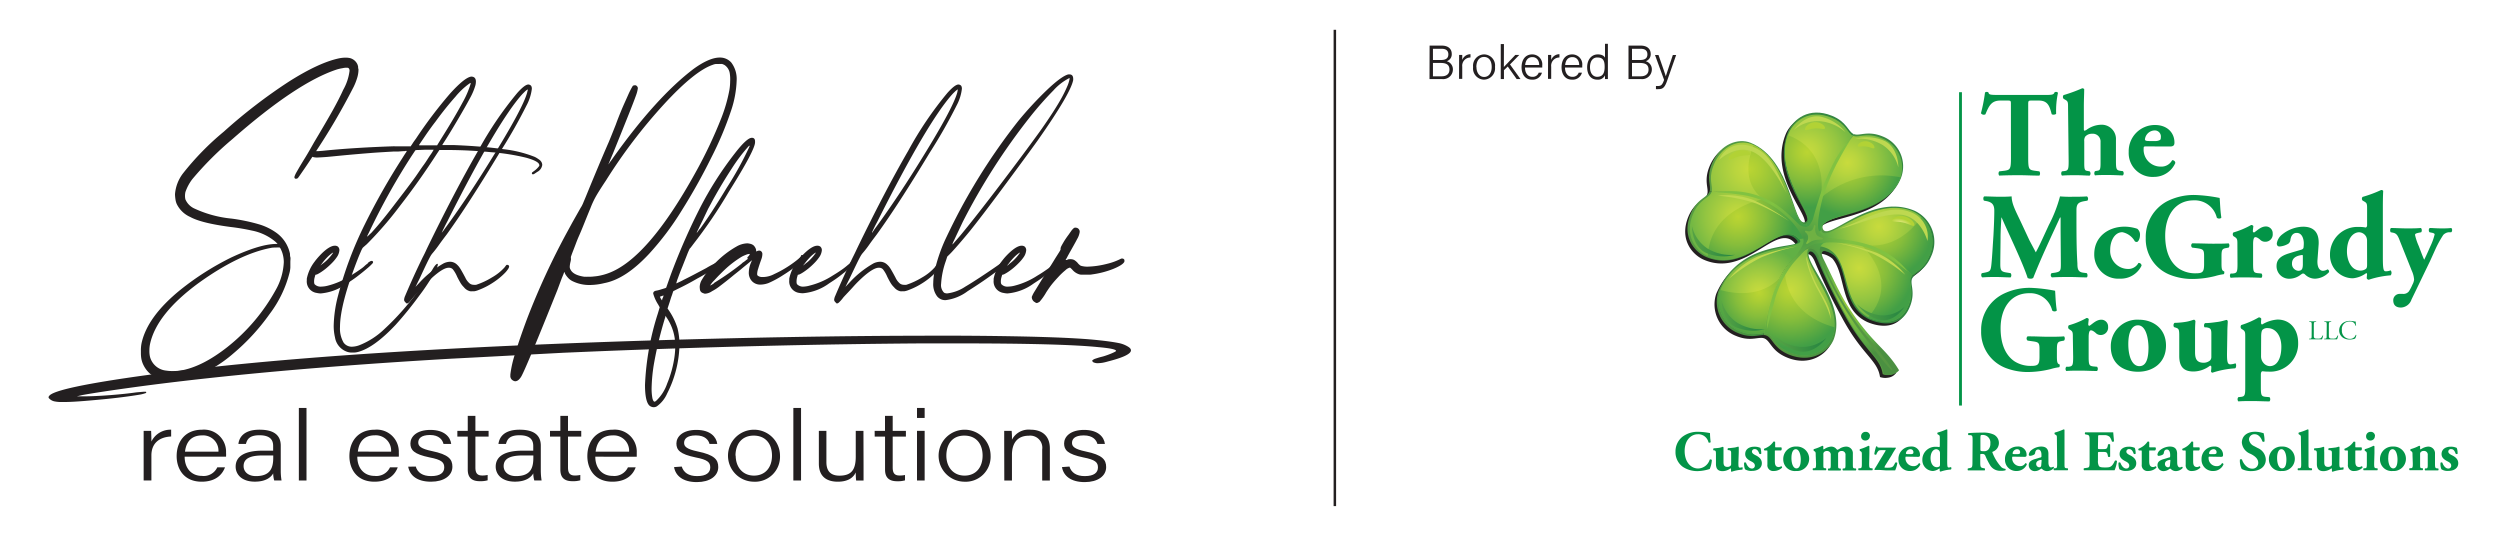 <svg id="Layer_1" data-name="Layer 1" xmlns="http://www.w3.org/2000/svg" xmlns:xlink="http://www.w3.org/1999/xlink" viewBox="0 0 500 109"><defs><style>.cls-1{fill:#231f20;}.cls-2,.cls-45{fill:none;stroke-miterlimit:10;}.cls-2{stroke:#231f20;stroke-width:0.5px;}.cls-3{fill:url(#linear-gradient);}.cls-4{fill:url(#radial-gradient);}.cls-5{fill:url(#linear-gradient-2);}.cls-6{fill:url(#linear-gradient-3);}.cls-7{fill:url(#linear-gradient-4);}.cls-8{fill:url(#linear-gradient-5);}.cls-9{fill:url(#radial-gradient-2);}.cls-10{fill:url(#radial-gradient-3);}.cls-11{fill:url(#radial-gradient-4);}.cls-12{fill:url(#radial-gradient-5);}.cls-13{fill:url(#radial-gradient-6);}.cls-14{fill:url(#radial-gradient-7);}.cls-15{fill:url(#radial-gradient-8);}.cls-16{fill:url(#radial-gradient-9);}.cls-17{fill:url(#radial-gradient-10);}.cls-18{fill:url(#radial-gradient-11);}.cls-19{fill:url(#radial-gradient-12);}.cls-20{fill:url(#radial-gradient-13);}.cls-21{fill:url(#radial-gradient-14);}.cls-22{fill:url(#radial-gradient-15);}.cls-23{fill:url(#radial-gradient-16);}.cls-24{fill:url(#radial-gradient-17);}.cls-25{fill:url(#radial-gradient-18);}.cls-26{fill:url(#radial-gradient-19);}.cls-27{fill:url(#radial-gradient-20);}.cls-28{fill:url(#radial-gradient-21);}.cls-29{fill:url(#radial-gradient-22);}.cls-30{fill:url(#radial-gradient-23);}.cls-31{fill:#bed850;}.cls-32{fill:#c1d94f;}.cls-33{fill:url(#linear-gradient-6);}.cls-34{fill:url(#linear-gradient-7);}.cls-35{fill:url(#linear-gradient-8);}.cls-36{fill:url(#linear-gradient-9);}.cls-37{fill:url(#linear-gradient-10);}.cls-38{fill:url(#radial-gradient-24);}.cls-39{fill:url(#radial-gradient-25);}.cls-40{fill:url(#radial-gradient-26);}.cls-41{fill:url(#radial-gradient-27);}.cls-42{fill:url(#radial-gradient-28);}.cls-43{fill:url(#radial-gradient-29);}.cls-44{fill:#039447;}.cls-45{stroke:#039447;stroke-width:0.57px;}</style><linearGradient id="linear-gradient" x1="-160.4" y1="559.99" x2="-150.45" y2="559.99" gradientTransform="matrix(-0.71, 0.7, 0.7, 0.71, -133.19, -227.88)" gradientUnits="userSpaceOnUse"><stop offset="0" stop-color="#2f833f"/><stop offset="1" stop-color="#5c9f43"/></linearGradient><radialGradient id="radial-gradient" cx="-155.6" cy="560.13" r="11.22" gradientTransform="matrix(-0.71, 0.7, 0.7, 0.71, -133.19, -227.88)" gradientUnits="userSpaceOnUse"><stop offset="0" stop-color="#97c93d"/><stop offset="0.18" stop-color="#87c23f"/><stop offset="0.65" stop-color="#61b045"/><stop offset="1" stop-color="#4b9041"/></radialGradient><linearGradient id="linear-gradient-2" x1="-372.33" y1="62.95" x2="-347.73" y2="62.95" gradientTransform="matrix(-0.99, 0.11, 0.11, 0.99, 8.9, 19.94)" xlink:href="#linear-gradient"/><linearGradient id="linear-gradient-3" x1="-358.71" y1="55.14" x2="-328.74" y2="55.14" gradientTransform="matrix(-0.99, 0.11, 0.11, 0.99, 8.9, 19.94)" xlink:href="#linear-gradient"/><linearGradient id="linear-gradient-4" x1="-367.38" y1="79.42" x2="-336.21" y2="79.42" gradientTransform="matrix(-0.99, 0.11, 0.11, 0.99, 8.9, 19.94)" xlink:href="#linear-gradient"/><linearGradient id="linear-gradient-5" x1="-347.73" y1="71.11" x2="-323.46" y2="71.11" gradientTransform="matrix(-0.99, 0.11, 0.11, 0.99, 8.9, 19.94)" xlink:href="#linear-gradient"/><radialGradient id="radial-gradient-2" cx="-363.22" cy="66" r="10.79" gradientTransform="matrix(-0.99, 0.11, 0.11, 0.99, 8.9, 19.94)" gradientUnits="userSpaceOnUse"><stop offset="0" stop-color="#c8db3d"/><stop offset="0.2" stop-color="#b9d53e"/><stop offset="0.58" stop-color="#93c541"/><stop offset="1" stop-color="#61b045"/></radialGradient><radialGradient id="radial-gradient-3" cx="-358.4" cy="52.56" r="10.68" xlink:href="#radial-gradient-2"/><radialGradient id="radial-gradient-4" cx="-347.76" cy="67.31" r="0" xlink:href="#radial-gradient-2"/><radialGradient id="radial-gradient-5" cx="-347.76" cy="67.31" r="0" xlink:href="#radial-gradient-2"/><radialGradient id="radial-gradient-6" cx="-347.76" cy="67.31" r="0" xlink:href="#radial-gradient-2"/><radialGradient id="radial-gradient-7" cx="-350.62" cy="49.55" r="11.11" xlink:href="#radial-gradient-2"/><radialGradient id="radial-gradient-8" cx="-338.54" cy="51.59" r="13.93" xlink:href="#radial-gradient-2"/><radialGradient id="radial-gradient-9" cx="-344.15" cy="76.67" r="11.63" xlink:href="#radial-gradient-2"/><radialGradient id="radial-gradient-10" cx="-358.4" cy="73.83" r="11" xlink:href="#radial-gradient-2"/><radialGradient id="radial-gradient-11" cx="-337.88" cy="76.47" r="9.53" xlink:href="#radial-gradient-2"/><radialGradient id="radial-gradient-12" cx="-335.36" cy="60.9" r="11.19" xlink:href="#radial-gradient-2"/><radialGradient id="radial-gradient-13" cx="-363.22" cy="66" r="10.79" gradientTransform="matrix(-0.99, 0.11, 0.11, 0.99, 8.9, 19.94)" gradientUnits="userSpaceOnUse"><stop offset="0" stop-color="#bbd532"/><stop offset="0.17" stop-color="#acce34"/><stop offset="0.51" stop-color="#86bd3b"/><stop offset="0.96" stop-color="#47a145"/><stop offset="1" stop-color="#429f46"/></radialGradient><radialGradient id="radial-gradient-14" cx="-358.4" cy="52.56" r="10.68" xlink:href="#radial-gradient-13"/><radialGradient id="radial-gradient-15" cx="-347.76" cy="67.31" r="0" xlink:href="#radial-gradient-13"/><radialGradient id="radial-gradient-16" cx="-347.76" cy="67.31" r="0" xlink:href="#radial-gradient-13"/><radialGradient id="radial-gradient-17" cx="-347.76" cy="67.31" r="0" xlink:href="#radial-gradient-13"/><radialGradient id="radial-gradient-18" cx="-350.62" cy="49.55" r="11.11" xlink:href="#radial-gradient-13"/><radialGradient id="radial-gradient-19" cx="-338.54" cy="51.59" r="13.93" xlink:href="#radial-gradient-13"/><radialGradient id="radial-gradient-20" cx="-344.15" cy="76.67" r="11.63" xlink:href="#radial-gradient-13"/><radialGradient id="radial-gradient-21" cx="-358.4" cy="73.83" r="11" xlink:href="#radial-gradient-13"/><radialGradient id="radial-gradient-22" cx="-337.88" cy="76.47" r="9.53" xlink:href="#radial-gradient-13"/><radialGradient id="radial-gradient-23" cx="-335.36" cy="60.9" r="11.19" xlink:href="#radial-gradient-13"/><linearGradient id="linear-gradient-6" x1="-336.65" y1="81.57" x2="-328.61" y2="81.57" gradientTransform="matrix(-0.99, 0.11, 0.11, 0.99, 8.9, 19.94)" gradientUnits="userSpaceOnUse"><stop offset="0" stop-color="#2c8942"/><stop offset="1" stop-color="#5fa845"/></linearGradient><linearGradient id="linear-gradient-7" x1="-332.45" y1="66.14" x2="-324.41" y2="66.14" xlink:href="#linear-gradient-6"/><linearGradient id="linear-gradient-8" x1="-348.57" y1="88.3" x2="-338.3" y2="88.3" xlink:href="#linear-gradient-6"/><linearGradient id="linear-gradient-9" x1="-364.85" y1="83.87" x2="-355.42" y2="83.87" xlink:href="#linear-gradient-6"/><linearGradient id="linear-gradient-10" x1="-362.15" y1="92.28" x2="-355.71" y2="95.99" gradientTransform="matrix(-0.99, 0.14, 0.14, 0.99, 3.28, 15.96)" gradientUnits="userSpaceOnUse"><stop offset="0" stop-color="#4eb748"/><stop offset="0.91" stop-color="#569742"/></linearGradient><radialGradient id="radial-gradient-24" cx="-348.16" cy="66.51" r="19.73" gradientTransform="matrix(-0.99, 0.11, 0.11, 0.99, 8.9, 19.94)" gradientUnits="userSpaceOnUse"><stop offset="0" stop-color="#489a45"/><stop offset="0.19" stop-color="#61ab43"/><stop offset="0.47" stop-color="#81c241"/></radialGradient><radialGradient id="radial-gradient-25" cx="-348.16" cy="67.29" r="2.24" gradientTransform="matrix(-0.99, 0.11, 0.11, 0.99, 8.9, 19.94)" gradientUnits="userSpaceOnUse"><stop offset="0" stop-color="#94c93d"/><stop offset="0.17" stop-color="#84bf40"/><stop offset="0.41" stop-color="#74b542"/><stop offset="0.61" stop-color="#6fb143"/></radialGradient><radialGradient id="radial-gradient-26" cx="-371.82" cy="620.29" r="1.83" gradientTransform="matrix(-1, 0.07, 0.03, 0.46, -27.93, -231.21)" gradientUnits="userSpaceOnUse"><stop offset="0" stop-color="#e2e87f"/><stop offset="0.26" stop-color="#d8e470"/><stop offset="0.76" stop-color="#bfd84a"/><stop offset="1" stop-color="#b2d235"/></radialGradient><radialGradient id="radial-gradient-27" cx="-437.18" cy="445.66" r="1.53" gradientTransform="matrix(-0.99, -0.12, -0.06, 0.45, -35.9, -226.4)" xlink:href="#radial-gradient-26"/><radialGradient id="radial-gradient-28" cx="-326.89" cy="462.51" r="1.83" gradientTransform="matrix(-1.12, -0.25, -0.1, 0.45, 60.4, -245.28)" xlink:href="#radial-gradient-26"/><radialGradient id="radial-gradient-29" cx="-75.82" cy="1794.95" r="1.66" gradientTransform="matrix(-1.2, 0.29, 0.11, 0.44, 62.89, -743.85)" xlink:href="#radial-gradient-26"/></defs><path class="cls-1" d="M33.85,76.2q-4-.36-5.33-3.57a5,5,0,0,1-.27-1,7,7,0,0,1-.07-.94v-.5a7,7,0,0,1,.13-1.54q1.15-5.32,7.79-10.7A55.41,55.41,0,0,1,46.24,51.5c3.75-1.75,6.68-2.65,8.81-2.71h.47l-.34-.36a10.34,10.34,0,0,0-4.77-2.31,42.5,42.5,0,0,0-4.26-.72c-3.89-.51-6.58-1.17-8.09-2a5.44,5.44,0,0,1-2.72-2.62,3.41,3.41,0,0,1-.24-.86A8.32,8.32,0,0,1,35,38.85a7.84,7.84,0,0,1,1.62-4.2,54.86,54.86,0,0,1,8.13-8.31,105.64,105.64,0,0,1,13-10q6-3.81,10.05-4.67A6.63,6.63,0,0,1,69,11.53a4.12,4.12,0,0,1,1,.09,2.27,2.27,0,0,1,1.49,1.26,2.93,2.93,0,0,1,.13.43c0,.14,0,.32.08.57a5.9,5.9,0,0,1-.21,1.51,11.92,11.92,0,0,1-.77,2,133.38,133.38,0,0,1-7.88,13.42c-.71,1.08-1.37,2.09-2,3s-1.05,1.54-1.27,1.81a.63.63,0,0,1-.39.13H59.1a.32.32,0,0,1-.22-.31,1.06,1.06,0,0,1,.07-.27,4.72,4.72,0,0,1,.27-.59l.66-1.15c.3-.5.69-1.15,1.18-1.94s1.06-1.79,1.74-3q2.43-4.07,3.73-6.39c.86-1.55,1.57-2.93,2.11-4.13a10.3,10.3,0,0,0,1.27-3.8q0-.63-.51-.63h-.17a3.43,3.43,0,0,0-.68.09,8.49,8.49,0,0,0-1.19.27q-8,2.63-20.82,13.87a64.87,64.87,0,0,0-8.09,8.08,9.17,9.17,0,0,0-1.37,2.57,3.87,3.87,0,0,0-.08.77,3,3,0,0,0,.08.68,3.54,3.54,0,0,0,1.83,1.85,22.83,22.83,0,0,0,7.41,2,36.74,36.74,0,0,1,5.43,1.13,11.66,11.66,0,0,1,3.34,1.58A6.87,6.87,0,0,1,58,50.77c0,.21,0,.43.07.66s0,.56,0,1,0,.89,0,1.11a7,7,0,0,1-.11.79,23,23,0,0,1-4.05,8.49,42.1,42.1,0,0,1-7.25,7.88,26.55,26.55,0,0,1-7.9,4.77,12,12,0,0,1-4.13.77A7.65,7.65,0,0,1,33.85,76.2Zm2.21-2.08q4.35-.72,9.45-4.74A37.8,37.8,0,0,0,55.14,58a12.33,12.33,0,0,0,1.62-5.56,6.09,6.09,0,0,0-.22-1.62,4.91,4.91,0,0,0-.32-.86,1.29,1.29,0,0,0-.27-.45,2.79,2.79,0,0,0-.71,0c-.35,0-.69,0-1,.06q-6.37,1.19-14.47,7Q31.29,62.78,30,68.84a6.57,6.57,0,0,0-.12,1.31A4.94,4.94,0,0,0,30,71.37a3.72,3.72,0,0,0,3.24,2.75,7.86,7.86,0,0,0,1.32.09A11.36,11.36,0,0,0,36.06,74.12Z"/><path class="cls-1" d="M63.36,58.59a2.32,2.32,0,0,1-2-2.53v-.32a8.16,8.16,0,0,1,1.58-3.43q.16-.23.45-.57c.18-.22.36-.42.53-.6,1.27-1.36,2.3-2,3.06-2a1,1,0,0,1,.6.18.94.94,0,0,1,.3.73,2.84,2.84,0,0,1-.56,1.44,8,8,0,0,1-.93,1.11,14.3,14.3,0,0,1-1.15,1.06,10.51,10.51,0,0,1-1,.74,6.49,6.49,0,0,1-.83.48l-.34.09-.12.45a3,3,0,0,0-.13.86,1.46,1.46,0,0,0,.08.54,1.64,1.64,0,0,0,1.37.5,5.36,5.36,0,0,0,1.27-.18,15.18,15.18,0,0,0,4.56-2c.45-.27.94-.57,1.45-.92s1-.67,1.34-1,.6-.48.66-.54a.29.29,0,0,1,.08-.14,1.17,1.17,0,0,1,.26-.18.8.8,0,0,1,.42-.18.29.29,0,0,1,.3.18c0,.06,0,.11,0,.13a.73.73,0,0,1-.06.14,10.31,10.31,0,0,1-1.15,1.08c-.6.52-1.27,1.05-2,1.61s-1.43,1-2,1.37a10.41,10.41,0,0,1-5.28,2A4.31,4.31,0,0,1,63.36,58.59Zm1.27-5.92a7.63,7.63,0,0,0,1.11-1,8.49,8.49,0,0,0,.81-1l.09-.18-.22.13a7.22,7.22,0,0,0-1.06.93,10.53,10.53,0,0,0-1,1.2,1.69,1.69,0,0,0-.26.36s0,0,0,0l0,0a2.29,2.29,0,0,1,.25-.23Z"/><path class="cls-1" d="M69.62,70.42A3.65,3.65,0,0,1,67,67.48a10,10,0,0,1-.26-2.39,25.58,25.58,0,0,1,.86-5.92A74.37,74.37,0,0,1,73,44.79a134.51,134.51,0,0,1,7.5-13.21c.22-.36.42-.67.59-.93a1.93,1.93,0,0,0,.26-.43v0h0a.17.17,0,0,0-.13-.05.63.63,0,0,0-.21.05q-.3,0-1.41.09c-.31,0-.62,0-.94,0-1.73.1-3.28.19-4.66.3s-3.18.26-5.43.47c-1.84.18-3,.3-3.62.34s-1,.07-1.27.07a3,3,0,0,1-.6,0c-.68-.06-1-.28-1-.67v-.09a.38.38,0,0,1,.17-.37,1.54,1.54,0,0,1,.76-.13l.64,0,.9-.07q6.09-.63,14.09-.9H79q.68,0,1.17,0l.83,0c.23,0,.41,0,.55,0a1.52,1.52,0,0,0,.34,0l.19,0a.08.08,0,0,0,.11-.09,5.5,5.5,0,0,0,.32-.47c.18-.29.42-.61.7-1A89.23,89.23,0,0,1,90,18.73q2.92-3.23,4.24-3.41h0c.63,0,.94.35.94,1a3.36,3.36,0,0,1-.09.72,12.24,12.24,0,0,1-1.06,2.53c-.63,1.18-1.5,2.71-2.62,4.61s-2.06,3.43-2.83,4.6l-.13.23h.3l.68,0c.37,0,.79,0,1.28,0,3.74.15,7.09.42,10,.83A24.11,24.11,0,0,1,107,31.4l.36.2.37.25a2,2,0,0,1,.34.27,2.47,2.47,0,0,1,.21.27,1.3,1.3,0,0,1,.17.59,1.84,1.84,0,0,1-1,1.4l-.51.34a1.23,1.23,0,0,1-.23.13l-.11,0h-.08a.14.14,0,0,1-.13-.09.41.41,0,0,1,0-.18v0s0-.08.13-.16.2-.16.34-.25a4.57,4.57,0,0,0,1-1,.39.39,0,0,0,0-.14c0-.51-.89-1-2.64-1.49a43.33,43.33,0,0,0-7-1.1Q93.68,30,89.33,30H87.88l-.42.63q-3.61,5.6-7.5,10.59a72.1,72.1,0,0,1-6.55,7.57l-.53.47a4,4,0,0,0-.32.29.77.77,0,0,0-.13.21,4.71,4.71,0,0,0-.26.54c-.11.26-.27.62-.47,1.11Q68,60.8,68,65.41a5.61,5.61,0,0,0,.72,3.11,2,2,0,0,0,1.71.82,4.61,4.61,0,0,0,1.4-.28,15.33,15.33,0,0,0,5-3.2,51.22,51.22,0,0,0,6.73-7.59c1.36-1.9,2.39-3.43,3.07-4.61a.49.49,0,0,0,.08-.13c.34-.51.6-.77.77-.77h0a.15.15,0,0,1,.09.14,2.84,2.84,0,0,1-.34,1,39.18,39.18,0,0,1-3.41,5.28,72.35,72.35,0,0,1-4.69,5.78q-4.29,4.56-7.49,5.42a3.53,3.53,0,0,1-.89.13h-.56A3.49,3.49,0,0,1,69.62,70.42ZM74.3,46.53c1.08-1.18,2.46-2.82,4.13-5s3.24-4.19,4.69-6.21c.51-.72,1-1.49,1.61-2.32s1-1.54,1.43-2.13a9.21,9.21,0,0,0,.57-.92h-.57l-1.23,0-1.26.05a1.88,1.88,0,0,0-.6.06l-.21.32-.51.77a131.72,131.72,0,0,0-8.39,15c-.11.24-.22.46-.32.65l-.19.39a.3.3,0,0,0,0,.13l0,0a1.75,1.75,0,0,0,.32-.3Zm13.88-18.7q2.73-4.33,4.35-7.36a18.42,18.42,0,0,0,1.61-3.75l0-.13-.22.09a14.65,14.65,0,0,0-2.83,2.66c-1.26,1.42-2.6,3.07-4,5-.54.69-1.14,1.52-1.81,2.48L83.8,29s0,.05.15.07l.53,0h2.94Z"/><path class="cls-1" d="M81.16,60.53l-.11-.09a.3.3,0,0,1-.1-.14.48.48,0,0,1-.13-.36,2.23,2.23,0,0,1,.21-.77q1.62-3.83,3.49-7.67c.29-.55.56-1.1.81-1.67Q90.87,38.4,95.61,30.18a71.19,71.19,0,0,1,7.86-11.61c1-1.11,1.73-1.67,2.21-1.67a.49.49,0,0,1,.3.09c.26.09.39.35.39.77a9.39,9.39,0,0,1-1.07,3.34,103.63,103.63,0,0,1-5.41,9.49Q93.68,40.88,89.38,46.84c-.46.61-1,1.31-1.58,2.13s-1.06,1.41-1.4,1.8a4.68,4.68,0,0,0-.39.61c-.14.26-.37.7-.68,1.34S84.57,54.3,84,55.56l-.9,1.81.73-.77a19.73,19.73,0,0,1,4.9-3.93A3.12,3.12,0,0,1,90,52.35a2,2,0,0,1,1.32.5,4.31,4.31,0,0,1,.42.43,5.64,5.64,0,0,1,.51.77q.3.51.81,1.47a3.27,3.27,0,0,0,.9,1.19,1.35,1.35,0,0,0,.76.25,2.92,2.92,0,0,0,.51,0,14.55,14.55,0,0,0,3.15-1.47,10,10,0,0,0,2.52-2l.27-.36a.57.57,0,0,1,.17-.16l.15,0a.36.36,0,0,1,.34.32,1.22,1.22,0,0,1-.23.54,5.23,5.23,0,0,1-.58.72,13.66,13.66,0,0,1-2.38,1.95A14.48,14.48,0,0,1,95.72,58a3.6,3.6,0,0,1-.85.25l-.38,0a2.26,2.26,0,0,1-.47,0,2.26,2.26,0,0,1-1.24-.81,4.39,4.39,0,0,1-.64-.79c-.19-.32-.44-.76-.72-1.33a6.27,6.27,0,0,0-.83-1.43,1,1,0,0,0-.75-.34h-.12c-.71,0-1.78.64-3.2,1.9-.45.42-1.08,1-1.89,1.9s-1.47,1.56-2,2.16a8,8,0,0,1-.87,1,.77.77,0,0,1-.41.19A.46.46,0,0,1,81.16,60.53Zm7.66-14.59Q93,40.25,97.21,33.52q7.5-11.93,8.26-15.17c0-.12.06-.23.09-.32V17.9a.57.57,0,0,0-.22.11,3.17,3.17,0,0,0-.4.34l-.49.49q-5,5.57-15,25.48c-.23.42-.42.8-.59,1.15l-.35.7-.12.27-.05.13.13-.18A2.4,2.4,0,0,0,88.82,45.94Z"/><path class="cls-1" d="M102.62,76.11a1,1,0,0,1-.55-1v-.22a22.22,22.22,0,0,1,1-4.32q.92-3,2.32-6.75a146.4,146.4,0,0,1,8-17.34l1.09-2,1.13-2c.34-.6.56-1,.68-1.17a7.41,7.41,0,0,0,.44-.95c.25-.57.54-1.28.88-2.12q1.19-2.89,2.13-5.13t2-4.67c.34-.81.64-1.56.91-2.24l.53-1.33c.23-.66.59-1.58,1.07-2.75s1-2.26,1.42-3.23a15.15,15.15,0,0,1,.88-1.7.58.58,0,0,1,.38-.13.59.59,0,0,1,.21,0,.69.69,0,0,1,.43.54v.05a6.42,6.42,0,0,1-.34,1.35c-.29.82-.8,2.15-1.54,4s-1.77,4.42-3.1,7.7c-.26.6-.47,1.11-.64,1.51s-.26.63-.26.66.14-.2.34-.5a8.7,8.7,0,0,0,.56-.77q8.64-12.14,16.14-17.83,3.15-2.27,5.23-2.26a3,3,0,0,1,2.3,1,5.46,5.46,0,0,1,1.07,3.61,20.92,20.92,0,0,1-1.11,6,67.19,67.19,0,0,1-4,9.48,117.78,117.78,0,0,1-5.92,10.57,56.34,56.34,0,0,1-6.43,8.54q-4.73,5.1-9,5.91A12.73,12.73,0,0,1,118,57a7.59,7.59,0,0,1-3.5-.77,2.91,2.91,0,0,1-.87-.65,4.29,4.29,0,0,1-.62-.84l-.12-.36-.13.23c0,.09-.17.46-.43,1.1L111.48,58Q105,74.17,104.2,75.39c-.37.57-.75.86-1.15.86A.81.81,0,0,1,102.62,76.11ZM118.8,55.29a8.87,8.87,0,0,0,1.45-.23,10.67,10.67,0,0,0,1.36-.4q7.92-2.85,17.46-20.1a89.86,89.86,0,0,0,5.24-11.06A30.87,30.87,0,0,0,145.88,18a11.29,11.29,0,0,0,.15-1.74,7.58,7.58,0,0,0-.06-1.47A2.45,2.45,0,0,0,144.9,13l-.27-.13a.84.84,0,0,0-.24-.07,1.06,1.06,0,0,0-.25,0,1.13,1.13,0,0,0-.3,0l-.68,0a2.45,2.45,0,0,0-.6.16q-3.62,1.23-9.7,7.82A105.81,105.81,0,0,0,121.19,36.1c-1,1.5-1.7,2.62-2.11,3.36a18,18,0,0,0-1,2.19c-.49,1.17-.91,2.22-1.28,3.14s-.7,1.72-1,2.39-.52,1.26-.7,1.74-.34.89-.47,1.22-.23.6-.3.79l-.15.43a.68.68,0,0,0,0,.2v.12a.55.55,0,0,1,0,.27,3.93,3.93,0,0,1-.11.54,4.84,4.84,0,0,0-.12.86,1.06,1.06,0,0,0,.17.59c.36.72,1.26,1.18,2.68,1.4a7.8,7.8,0,0,0,.94,0A5.89,5.89,0,0,0,118.8,55.29Z"/><path class="cls-1" d="M130.17,81.3C129.41,81,129,79.53,129,77a53.74,53.74,0,0,1,2.56-14.27l.38-1.27-.3-.54a8,8,0,0,1-1-2.21c0-.33.23-.53.68-.59a6.13,6.13,0,0,0,.71-.18l.81-.25a1.32,1.32,0,0,0,.4-.16c.54-1.53,1-2.86,1.45-4a128,128,0,0,1,5.34-12A68.79,68.79,0,0,1,147,30.63q2.38-3.07,3.37-3.07h0c.42,0,.64.24.64.72v.18q0,1.54-5.24,9.89a96,96,0,0,1-7.11,10.48l-.51.68-.21.23a12.82,12.82,0,0,0-.52,1.19l-.95,2.4c-.36.88-.65,1.64-.88,2.28a7.64,7.64,0,0,0-.34,1.08l.47-.22c.28-.13.63-.29,1-.5l1.22-.61c.39-.2.72-.37,1-.52l2.3-1.22a20.23,20.23,0,0,1,2.89-1.45.28.28,0,0,1,.23.14.37.37,0,0,1,.11.23.29.29,0,0,1,0,.09s0,.07-.06.13-.32.21-.86.54l-1.93,1.18c-.76.45-1.47.86-2.15,1.22q-2,1.17-4,2.12l-.81.41-.13.36a6.12,6.12,0,0,1-.22.65c-.11.32-.22.67-.34,1.06l-.46,1.4.25.36a13.32,13.32,0,0,1,1.75,3.62,13.29,13.29,0,0,1,.38,3.25,21.48,21.48,0,0,1-.68,5.06,22.32,22.32,0,0,1-1.77,4.69,6.22,6.22,0,0,1-2.06,2.58,1.21,1.21,0,0,1-.64.18A1.27,1.27,0,0,1,130.17,81.3Zm1-1.08a8.49,8.49,0,0,0,2.26-3.5,21.63,21.63,0,0,0,1.49-5.53,16,16,0,0,0,.13-1.9,9.93,9.93,0,0,0-1.79-5.87l-.13-.27-.09.32a77.39,77.39,0,0,0-2.21,9.07,33.16,33.16,0,0,0-.51,5.15,10.4,10.4,0,0,0,.17,2c.11.4.24.61.38.64l.09,0Zm1.53-21,0-.13-.64.22-.09.05a.45.45,0,0,1,.09.16,1.51,1.51,0,0,0,.13.25l.21.31.08-.36a1.11,1.11,0,0,0,.13-.27A.74.74,0,0,0,132.68,59.17Zm7.24-13.36q2.34-3.21,5.41-8.31a66.11,66.11,0,0,0,4.56-8.27.58.58,0,0,0,0-.13.12.12,0,0,0-.09,0l-.25.27a34.05,34.05,0,0,0-3.22,4.29q-1.89,2.89-3.72,6.19c-.26.48-.58,1.1-1,1.85L140.56,44c-.37.75-.67,1.36-.89,1.83a6.92,6.92,0,0,0-.34.74s.1-.07.21-.22S139.78,46,139.92,45.81Z"/><path class="cls-1" d="M140.65,58.63A.87.87,0,0,1,140,58a5.17,5.17,0,0,1-.06-.61,3,3,0,0,1,.29-1.18,15.22,15.22,0,0,1,3-3.79,19,19,0,0,1,4.08-3.12,4.62,4.62,0,0,1,2.09-.63h.13a3.59,3.59,0,0,1,.7.14,1.53,1.53,0,0,1,.53.31,1.85,1.85,0,0,1,.34.5,1.13,1.13,0,0,1,.13.5v.18l.21-.09a1,1,0,0,1,.39-.09.59.59,0,0,1,.34.09.71.71,0,0,1,.3.67,3,3,0,0,1-.18.91c-.31.87-.53,1.52-.65,1.94a3.63,3.63,0,0,0-.2.9,2.1,2.1,0,0,0,0,.32.44.44,0,0,0,.11.18,1.42,1.42,0,0,0,1,.27h.22a4.87,4.87,0,0,0,2.08-.59,20,20,0,0,0,2.24-1.19,21.75,21.75,0,0,0,2.08-1.43c.59-.45.91-.76,1-.94s.07-.24.13-.25l.13,0a.29.29,0,0,1,.21.09.48.48,0,0,1,.17.37c0,.3-.38.76-1.15,1.4a28.57,28.57,0,0,1-3,2.14,20,20,0,0,1-2.94,1.6,4.73,4.73,0,0,1-1.62.32,2.24,2.24,0,0,1-1.7-.68,2.44,2.44,0,0,1-.64-1.76,5.27,5.27,0,0,1,.43-1.94l.21-.5-1.15.95c-.34.27-.74.6-1.21,1l-1.26,1c-1.19,1-2.1,1.69-2.73,2.17a10.11,10.11,0,0,1-1.66,1.09,2.72,2.72,0,0,1-1.36.49A.79.79,0,0,1,140.65,58.63Zm2.51-2.26a55.18,55.18,0,0,0,5.07-3.56,2.56,2.56,0,0,0,.29-.27,5.3,5.3,0,0,0,.5-.34,3.78,3.78,0,0,1,.31-.25l.2-.14a.12.12,0,0,0,.06-.09v0h0c-.09,0-.13-.08-.13-.14s.07-.19.21-.31a.9.9,0,0,0,.15-.19l.11-.13a.42.42,0,0,0,0-.16.23.23,0,0,0-.11,0,2,2,0,0,0-.6.16,7,7,0,0,0-.85.38,20.3,20.3,0,0,0-3.49,2.67c-.23.21-.54.52-.94.92s-.77.8-1.12,1.18a4.49,4.49,0,0,0-.66.79l-.17.22.29-.13.43-.25C142.82,56.56,143,56.47,143.16,56.37Z"/><path class="cls-1" d="M159.9,58.59a2.32,2.32,0,0,1-2.05-2.53v-.32a8.16,8.16,0,0,1,1.58-3.43l.44-.57.54-.6q1.91-2,3.06-2a1,1,0,0,1,.6.18.94.94,0,0,1,.3.73,2.84,2.84,0,0,1-.56,1.44,8.75,8.75,0,0,1-.93,1.11,14.3,14.3,0,0,1-1.15,1.06,11.8,11.8,0,0,1-1,.74,6.49,6.49,0,0,1-.83.48l-.34.09-.13.45a3.36,3.36,0,0,0-.12.86,1.28,1.28,0,0,0,.08.54,1.63,1.63,0,0,0,1.36.5A5.37,5.37,0,0,0,162,57.1a15.29,15.29,0,0,0,4.56-2c.45-.27.93-.57,1.45-.92s.95-.67,1.34-1,.6-.48.66-.54a.29.29,0,0,1,.08-.14,1,1,0,0,1,.26-.18.8.8,0,0,1,.42-.18.31.31,0,0,1,.3.18c0,.06,0,.11,0,.13a.73.73,0,0,1-.06.14,11.35,11.35,0,0,1-1.15,1.08c-.6.52-1.27,1.05-2,1.61s-1.43,1-2,1.37a10.34,10.34,0,0,1-5.28,2A4.17,4.17,0,0,1,159.9,58.59Zm1.27-5.92a7.63,7.63,0,0,0,1.11-1,8.49,8.49,0,0,0,.81-1l.08-.18-.21.13a6.74,6.74,0,0,0-1.06.93,11.83,11.83,0,0,0-1,1.2,1.44,1.44,0,0,0-.25.36s0,0,0,0l0,0,.26-.23Z"/><path class="cls-1" d="M167.18,60.53l-.11-.09a.4.4,0,0,1-.11-.14.53.53,0,0,1-.13-.36,2.3,2.3,0,0,1,.22-.77q1.62-3.83,3.49-7.67c.28-.55.55-1.1.81-1.67q5.53-11.43,10.28-19.65a71.19,71.19,0,0,1,7.86-11.61c1-1.11,1.73-1.67,2.21-1.67a.53.53,0,0,1,.3.09c.26.09.38.35.38.77a9.31,9.31,0,0,1-1.06,3.34,103.63,103.63,0,0,1-5.41,9.49q-6.21,10.29-10.52,16.25c-.45.61-1,1.31-1.57,2.13s-1.07,1.41-1.41,1.8a6.22,6.22,0,0,0-.38.61c-.14.26-.37.7-.68,1.34s-.77,1.58-1.36,2.84l-.9,1.81.73-.77a19.74,19.74,0,0,1,4.89-3.93,3.19,3.19,0,0,1,1.32-.32,2,2,0,0,1,1.32.5,4.36,4.36,0,0,1,.43.43,5.64,5.64,0,0,1,.51.77q.3.51.81,1.47a3.39,3.39,0,0,0,.89,1.19,1.38,1.38,0,0,0,.77.25,2.92,2.92,0,0,0,.51,0,15,15,0,0,0,3.15-1.47,9.94,9.94,0,0,0,2.51-2l.28-.36a.57.57,0,0,1,.17-.16l.15,0a.33.33,0,0,1,.23.11.36.36,0,0,1,.11.21,1.22,1.22,0,0,1-.23.54,5.23,5.23,0,0,1-.58.72,13.66,13.66,0,0,1-2.38,1.95A14.48,14.48,0,0,1,181.74,58a3.6,3.6,0,0,1-.85.25l-.39,0a2.16,2.16,0,0,1-.46,0,2.28,2.28,0,0,1-.64-.27,2.44,2.44,0,0,1-.6-.54,4,4,0,0,1-.64-.79c-.2-.32-.44-.76-.72-1.33a6.27,6.27,0,0,0-.83-1.43,1,1,0,0,0-.75-.34h-.13c-.7,0-1.77.64-3.19,1.9-.45.42-1.09,1-1.89,1.9s-1.47,1.56-2,2.16a7,7,0,0,1-.88,1,.72.72,0,0,1-.4.19A.41.41,0,0,1,167.18,60.53Zm7.66-14.59q4.17-5.69,8.39-12.42,7.49-11.93,8.26-15.17c0-.12,0-.23.08-.32V17.9a.56.56,0,0,0-.21.11,2.59,2.59,0,0,0-.4.34c-.16.15-.32.31-.49.49q-5,5.57-15,25.48c-.23.42-.43.8-.6,1.15l-.34.7-.13.27,0,.13.13-.18A2.93,2.93,0,0,0,174.84,45.94Z"/><path class="cls-1" d="M188.42,59.94a2.14,2.14,0,0,1-1-.68,4,4,0,0,1-.77-2.66,12.66,12.66,0,0,1,.3-2.53,32.67,32.67,0,0,1,2.13-6.21c1-2.12,2-4.13,3-6a120.69,120.69,0,0,1,11.53-17.61,71.36,71.36,0,0,1,5.9-6.37c1.89-1.78,3.27-2.78,4.15-3h.22c.51,0,.76.3.76.91V16q-.51,2.71-7.11,12.1c-1.84,2.56-4.19,5.74-7,9.53s-5,6.64-6.52,8.54c-.82,1-1.6,1.92-2.34,2.77s-1.32,1.5-1.75,1.92l-.47.46-.29.9a16.52,16.52,0,0,0-.94,4.56,2.1,2.1,0,0,0,.6,1.76,1.33,1.33,0,0,0,.63.14,8.26,8.26,0,0,0,3.62-1.36c.77-.45,1.79-1.09,3.05-1.92s2.4-1.6,3.43-2.32c.25-.18.45-.31.59-.39a.92.92,0,0,1,.3-.11.26.26,0,0,1,.21.09.32.32,0,0,1,.09.23.76.76,0,0,1-.26.45c-.42.39-1.34,1.08-2.74,2.08s-2.81,1.92-4.2,2.8a9.21,9.21,0,0,1-4.42,1.8A2.4,2.4,0,0,1,188.42,59.94Zm3.67-12.87q3-3.62,7.92-10.09t8.09-10.87Q211,22,212.4,19.43c.39-.72.73-1.41,1-2.05a6.88,6.88,0,0,0,.51-1.56.65.65,0,0,0,0-.18s0-.05,0-.05l-.09.05a11,11,0,0,0-3.15,2.46A65.73,65.73,0,0,0,206,23.4a126.62,126.62,0,0,0-13.46,21l-.83,1.76c-.33.69-.62,1.31-.87,1.85a5,5,0,0,0-.38.9,3.25,3.25,0,0,0,.46-.49C191.21,48.09,191.6,47.64,192.09,47.07Z"/><path class="cls-1" d="M200.73,58.59a2.32,2.32,0,0,1-2-2.53v-.32a8.14,8.14,0,0,1,1.57-3.43q.17-.23.45-.57c.18-.22.36-.42.53-.6q1.92-2,3.06-2a1,1,0,0,1,.6.18.94.94,0,0,1,.3.73,2.81,2.81,0,0,1-.55,1.44,8.17,8.17,0,0,1-.94,1.11,14.3,14.3,0,0,1-1.15,1.06,11.68,11.68,0,0,1-1,.74,8.25,8.25,0,0,1-.83.48l-.34.09-.13.45a3,3,0,0,0-.13.86,1.25,1.25,0,0,0,.09.54,1.61,1.61,0,0,0,1.36.5,5.44,5.44,0,0,0,1.28-.18,15.25,15.25,0,0,0,4.55-2c.46-.27.94-.57,1.45-.92s1-.67,1.34-1,.6-.48.66-.54a.26.26,0,0,1,.09-.14.9.9,0,0,1,.25-.18.79.79,0,0,1,.43-.18.31.31,0,0,1,.3.18.23.23,0,0,1,0,.13l-.07.14a10.31,10.31,0,0,1-1.15,1.08c-.59.52-1.27,1.05-2,1.61s-1.43,1-2,1.37a10.37,10.37,0,0,1-5.28,2A4.31,4.31,0,0,1,200.73,58.59ZM202,52.67a8.11,8.11,0,0,0,1.1-1,8.49,8.49,0,0,0,.81-1l.09-.18-.22.13a7.22,7.22,0,0,0-1.06.93,10.53,10.53,0,0,0-1,1.2,1.69,1.69,0,0,0-.26.36s0,0,.05,0l0,0,.25-.23A1.42,1.42,0,0,1,202,52.67Z"/><path class="cls-1" d="M207,60.44a1,1,0,0,1-.47-.43,1.12,1.12,0,0,1-.17-.52v-.13l.15-.34a6.37,6.37,0,0,1,.43-.77l.91-1.49q.6-1,1.62-2.55c.48-.76.88-1.39,1.19-1.9s.57-.93.77-1.24l.47-.75a2.26,2.26,0,0,0,.21-.4.65.65,0,0,0,0-.18,1.2,1.2,0,0,1,.13-.46q.13-.27.45-.81c.21-.36.53-.86,1-1.49l.59-.84a3.58,3.58,0,0,1,.37-.42.9.9,0,0,1,.27-.18.6.6,0,0,1,.26,0,.73.73,0,0,1,.47.18.82.82,0,0,1,.29.68,3.85,3.85,0,0,1-.53,1.44c-.35.7-1,1.81-1.85,3.35a0,0,0,0,1,0,0c-.12.24-.22.43-.3.56a.79.79,0,0,0-.13.25l.13,0a.63.63,0,0,0,.21-.05,1.11,1.11,0,0,1,.3-.11l.21,0a.33.33,0,0,1,.17,0,1.53,1.53,0,0,1,.69.16,3,3,0,0,1,.68.57,2.18,2.18,0,0,0,.36.38,1.54,1.54,0,0,0,.28.2,4.54,4.54,0,0,0,1.4.18,17.27,17.27,0,0,0,3.75-.54,12.46,12.46,0,0,0,2.59-.9,2.85,2.85,0,0,1,.39-.18.63.63,0,0,1,.21,0,.47.47,0,0,1,.38.27.8.8,0,0,1,0,.23l0,.13c-.22.46-1,.94-2.25,1.45a18,18,0,0,1-4.13,1.08,3.82,3.82,0,0,1-.62.07c-.27,0-.53,0-.79,0s-.64,0-.81,0a2,2,0,0,1-.42-.07,2.93,2.93,0,0,1-1.37-.9c-.11-.12-.22-.23-.32-.32s-.16-.13-.19-.13a1.89,1.89,0,0,0-.89.52,13.53,13.53,0,0,0-1.45,1.38c-.48.51-.91,1-1.28,1.46s-.73,1-1.1,1.56a11.09,11.09,0,0,1-1.37,1.94l-.27.14a.82.82,0,0,1-.32.09l-.09-.05A.35.35,0,0,1,207,60.44Z"/><path class="cls-1" d="M28.73,88.87c0-1.54,0-2.28,0-2.7h1.5c0,.3.05,1,.05,2.14a4.23,4.23,0,0,1,3.95-2.37V87.3c-2.38.1-3.95,1.36-3.95,3.79v5H28.73Z"/><path class="cls-1" d="M36.93,91.34c0,2.32,1.37,3.84,3.46,3.84a3,3,0,0,0,3.07-1.72H45c-.47,1.29-1.7,2.88-4.67,2.88-3.55,0-5-2.57-5-5.11,0-2.89,1.67-5.29,5.09-5.29a4.41,4.41,0,0,1,4.79,4.58,7.22,7.22,0,0,1,0,.82Zm6.76-1a3.07,3.07,0,0,0-3.26-3.26c-2.21,0-3.2,1.33-3.43,3.26Z"/><path class="cls-1" d="M56.15,94.09a11.2,11.2,0,0,0,.16,2H54.84a5.32,5.32,0,0,1-.2-1.42c-.39.7-1.36,1.66-3.67,1.66-2.69,0-3.84-1.51-3.84-3,0-2.19,2-3.2,5.42-3.2h2.08V89.2c0-.94-.33-2.15-2.74-2.15-2.14,0-2.47.94-2.71,1.74h-1.5c.14-1.22,1-2.86,4.25-2.85,2.71,0,4.22,1,4.22,3.19Zm-1.5-3H52.58c-2.44,0-3.86.56-3.86,2.13,0,1.15.94,2,2.46,2,3,0,3.47-1.76,3.47-3.75Z"/><path class="cls-1" d="M59.77,96.1V81.59H61.3V96.1Z"/><path class="cls-1" d="M71.46,91.34c0,2.32,1.37,3.84,3.46,3.84A3,3,0,0,0,78,93.46h1.55c-.47,1.29-1.69,2.88-4.67,2.88-3.55,0-5-2.57-5-5.11,0-2.89,1.67-5.29,5.09-5.29a4.41,4.41,0,0,1,4.79,4.58,7.22,7.22,0,0,1,0,.82Zm6.76-1A3.07,3.07,0,0,0,75,87.06c-2.21,0-3.2,1.33-3.43,3.26Z"/><path class="cls-1" d="M83.15,93.31c.36,1.2,1.36,1.91,3.06,1.91,1.89,0,2.64-.72,2.64-1.74s-.54-1.54-2.94-2c-3.12-.65-3.83-1.47-3.83-2.79s1.2-2.71,4-2.71,4,1.42,4.16,2.81H88.7C88.51,88,87.84,87,86,87s-2.35.77-2.35,1.5.52,1.25,2.72,1.71c3.35.69,4.11,1.64,4.11,3.13,0,1.77-1.66,3-4.28,3-2.78,0-4.25-1.24-4.56-3Z"/><path class="cls-1" d="M91.47,86.17h2.08v-3h1.53v3h2.64v1.15H95.08v6.16c0,1,.27,1.62,1.35,1.62a4.72,4.72,0,0,0,1.1-.11v1.07a5.18,5.18,0,0,1-1.56.18c-1.61,0-2.42-.71-2.42-2.33V87.32H91.47Z"/><path class="cls-1" d="M108.16,94.09a12.24,12.24,0,0,0,.16,2h-1.46a4.92,4.92,0,0,1-.2-1.42c-.4.7-1.37,1.66-3.67,1.66-2.69,0-3.85-1.51-3.85-3,0-2.19,2-3.2,5.42-3.2h2.09V89.2c0-.94-.34-2.15-2.75-2.15-2.14,0-2.47.94-2.71,1.74h-1.5c.15-1.22,1-2.86,4.26-2.85,2.7,0,4.21,1,4.21,3.19Zm-1.49-3h-2.08c-2.43,0-3.86.56-3.86,2.13,0,1.15.94,2,2.46,2,3.06,0,3.48-1.76,3.48-3.75Z"/><path class="cls-1" d="M110,86.17h2.07v-3h1.53v3h2.65v1.15h-2.65v6.16c0,1,.28,1.62,1.35,1.62a4.75,4.75,0,0,0,1.11-.11v1.07a5.22,5.22,0,0,1-1.56.18c-1.62,0-2.43-.71-2.43-2.33V87.32H110Z"/><path class="cls-1" d="M119.06,91.34c0,2.32,1.37,3.84,3.47,3.84a3,3,0,0,0,3.06-1.72h1.55c-.46,1.29-1.69,2.88-4.67,2.88-3.55,0-5-2.57-5-5.11,0-2.89,1.67-5.29,5.1-5.29a4.4,4.4,0,0,1,4.78,4.58c0,.29,0,.56,0,.82Zm6.76-1a3.07,3.07,0,0,0-3.25-3.26c-2.21,0-3.21,1.33-3.44,3.26Z"/><path class="cls-1" d="M136.35,93.31c.37,1.2,1.37,1.91,3.07,1.91,1.88,0,2.63-.72,2.63-1.74s-.54-1.54-2.94-2c-3.11-.65-3.83-1.47-3.83-2.79s1.2-2.71,4-2.71,4,1.42,4.17,2.81H141.9c-.18-.74-.85-1.71-2.72-1.71s-2.36.77-2.36,1.5.52,1.25,2.72,1.71c3.35.69,4.11,1.64,4.11,3.13,0,1.77-1.66,3-4.28,3-2.78,0-4.25-1.24-4.56-3Z"/><path class="cls-1" d="M156,91.12a5,5,0,0,1-5.3,5.22,5.2,5.2,0,1,1,5.3-5.22Zm-8.86,0c0,2.27,1.38,4,3.65,4s3.61-1.65,3.61-4-1.29-4-3.66-4S147.1,88.81,147.1,91.14Z"/><path class="cls-1" d="M158.67,96.1V81.59h1.54V96.1Z"/><path class="cls-1" d="M172.71,93.2c0,1,0,2.43,0,2.9h-1.48a13.25,13.25,0,0,1-.08-1.62c-.52,1.14-1.66,1.86-3.6,1.86-1.78,0-3.78-.68-3.78-3.61V86.17h1.51v6.26c0,1.38.5,2.7,2.61,2.7,2.37,0,3.26-1.14,3.26-3.82V86.17h1.54Z"/><path class="cls-1" d="M174.93,86.17H177v-3h1.54v3h2.64v1.15h-2.64v6.16c0,1,.27,1.62,1.35,1.62A4.72,4.72,0,0,0,181,95v1.07a5.18,5.18,0,0,1-1.56.18c-1.61,0-2.43-.71-2.43-2.33V87.32h-2.07Z"/><path class="cls-1" d="M183.4,81.59h1.53v2H183.4Zm0,4.58h1.53V96.1H183.4Z"/><path class="cls-1" d="M198.12,91.12a5,5,0,0,1-5.3,5.22,5.2,5.2,0,1,1,5.3-5.22Zm-8.85,0c0,2.27,1.37,4,3.64,4s3.61-1.65,3.61-4-1.28-4-3.66-4S189.27,88.81,189.27,91.14Z"/><path class="cls-1" d="M200.84,88.67c0-.86,0-1.72,0-2.5h1.49a15.17,15.17,0,0,1,.06,1.77,3.74,3.74,0,0,1,3.73-2c2.1,0,3.85,1.06,3.85,3.75V96.1h-1.53V89.88a2.41,2.41,0,0,0-2.66-2.74c-2.48,0-3.39,1.72-3.39,3.81V96.1h-1.53Z"/><path class="cls-1" d="M213.89,93.31c.37,1.2,1.37,1.91,3.06,1.91,1.89,0,2.64-.72,2.64-1.74s-.54-1.54-2.94-2c-3.12-.65-3.83-1.47-3.83-2.79s1.2-2.71,4-2.71,4,1.42,4.16,2.81h-1.5c-.19-.74-.86-1.71-2.73-1.71s-2.35.77-2.35,1.5.52,1.25,2.72,1.71c3.35.69,4.11,1.64,4.11,3.13,0,1.77-1.66,3-4.28,3-2.78,0-4.25-1.24-4.56-3Z"/><path class="cls-1" d="M103.26,71.05l-2.6.14-5.45.29-5.2.27q-27.27,1.59-48.3,3.88-7.92.86-14.74,1.79T16.52,79l-1.17.27h1.3c1.47,0,3.24-.08,5.32-.24s3.85-.35,5.32-.56l1.5-.13c.3,0,.45,0,.45.08v.05c0,.07,0,.12-.13.16a7.36,7.36,0,0,1-1,.27c-2.07.35-4.72.7-7.92,1s-5.62.5-7.27.5h-.65a6,6,0,0,1-1.3-.11,2,2,0,0,1-1-.47c-.17-.15-.25-.24-.25-.3v-.13a.46.46,0,0,1,.12-.21q1.17-1.65,19.87-4.21,33.51-4.64,95.18-6.71,34.27-1.12,62.33-1.12h4.8q20.52.11,27.66.9c1.73.18,3.05.37,4,.56a5.51,5.51,0,0,1,2,.78q.51.32.51.69c0,.71-1.55,1.45-4.67,2.24a9.75,9.75,0,0,1-1,.24,6.34,6.34,0,0,1-.78.08,2,2,0,0,1-1.1-.19c-.13-.13-.2-.22-.2-.29s.18-.23.52-.38l.65-.21c.35-.11.69-.19,1-.27a16.23,16.23,0,0,0,1.82-.66q.78-.34.78-.45,0-.44-3.51-.75-7.28-.75-27.79-.75h-7.66q-30.9.22-65.18,1.6l-6.36.27"/><path class="cls-1" d="M285.92,9.12h2.43c1.35,0,2,.71,2,1.66a1.44,1.44,0,0,1-1,1.46,1.68,1.68,0,0,1,1.23,1.63,1.94,1.94,0,0,1-2.2,1.94h-2.48ZM288.18,12c1.07,0,1.49-.41,1.49-1.13s-.45-1.11-1.31-1.11h-1.77V12Zm-1.59,3.26h1.78c.86,0,1.52-.42,1.52-1.33s-.51-1.34-1.75-1.34h-1.55Z"/><path class="cls-1" d="M291.82,12.3c0-.75,0-1.11,0-1.31h.63c0,.15,0,.49,0,1a1.76,1.76,0,0,1,1.65-1.15v.66a1.64,1.64,0,0,0-1.65,1.84v2.43h-.64Z"/><path class="cls-1" d="M299,13.39a2.27,2.27,0,0,1-2.22,2.54,2.24,2.24,0,0,1-2.16-2.52,2.26,2.26,0,0,1,2.21-2.53A2.22,2.22,0,0,1,299,13.39Zm-3.71,0c0,1.11.58,2,1.53,2s1.52-.8,1.52-2-.54-2-1.54-2S295.27,12.27,295.27,13.4Z"/><path class="cls-1" d="M300.77,13.4c.43-.48,1.64-1.73,2.29-2.41h.79L302,12.89l2.1,2.92h-.77l-1.78-2.51-.76.74v1.77h-.64v-7h.64Z"/><path class="cls-1" d="M305,13.5c0,1.13.58,1.86,1.45,1.86a1.23,1.23,0,0,0,1.29-.83h.65a1.9,1.9,0,0,1-2,1.4c-1.49,0-2.08-1.25-2.08-2.48,0-1.41.7-2.57,2.14-2.57a2,2,0,0,1,2,2.23c0,.14,0,.27,0,.39Zm2.84-.5c0-.88-.48-1.58-1.37-1.58s-1.34.65-1.44,1.58Z"/><path class="cls-1" d="M309.61,12.3c0-.75,0-1.11,0-1.31h.63c0,.15,0,.49,0,1a1.75,1.75,0,0,1,1.65-1.15v.66a1.64,1.64,0,0,0-1.65,1.84v2.43h-.64Z"/><path class="cls-1" d="M313,13.5c0,1.13.58,1.86,1.45,1.86a1.24,1.24,0,0,0,1.29-.83h.65a1.9,1.9,0,0,1-2,1.4c-1.49,0-2.08-1.25-2.08-2.48,0-1.41.7-2.57,2.14-2.57a2,2,0,0,1,2,2.23c0,.14,0,.27,0,.39Zm2.84-.5c0-.88-.48-1.58-1.37-1.58s-1.34.65-1.44,1.58Z"/><path class="cls-1" d="M321.58,8.76v5.68c0,.46,0,.9,0,1.37H321c0-.12,0-.53,0-.75a1.53,1.53,0,0,1-1.57.87c-1.25,0-2-1-2-2.47s.82-2.58,2.14-2.58c.91,0,1.3.38,1.43.67V8.76ZM318,13.44c0,1.25.63,1.92,1.42,1.92,1.21,0,1.51-.86,1.51-2s-.26-1.86-1.43-1.86C318.62,11.45,318,12.17,318,13.44Z"/><path class="cls-1" d="M325.7,9.12h2.44c1.34,0,2,.71,2,1.66a1.44,1.44,0,0,1-1,1.46,1.67,1.67,0,0,1,1.23,1.63,1.94,1.94,0,0,1-2.19,1.94H325.7ZM328,12c1.07,0,1.48-.41,1.48-1.13s-.44-1.11-1.31-1.11h-1.77V12Zm-1.6,3.26h1.78c.86,0,1.53-.42,1.53-1.33s-.51-1.34-1.76-1.34h-1.55Z"/><path class="cls-1" d="M331.7,11c.89,2.55,1.31,3.76,1.46,4.26h0c.18-.56.54-1.68,1.41-4.26h.66l-1.78,5.08c-.5,1.42-.86,1.75-1.78,1.75a4,4,0,0,1-.48,0V17.2a3,3,0,0,0,.42,0c.66,0,.88-.31,1.21-1.22L331,11Z"/><line class="cls-2" x1="266.97" y1="5.96" x2="266.97" y2="101.22"/><path class="cls-1" d="M382.39,42.73C373.47,39,365,49.25,364.05,46.28c-1-3.17,12.43-1.81,15.66-10.15a6.42,6.42,0,0,0-3.66-8.24c-3.07-1.27-4.63,0-5.78-.49l0,0c-1.18-.54-1.38-2.46-4.36-3.68-4.64-1.91-7.8.77-8.76,3.1-3.67,9,5.77,17.13,3.45,18.15-2.57,1.14-2.56-12.5-11-15.86-2.35-.94-6,.09-7.68,4.13-1.25,3-.08,4.5-.49,5.62a.64.64,0,0,0,0,.07c-.51,1.21-2.47,1.37-3.73,4.34-1.93,4.59.75,7.68,3.07,8.68,8.46,3.66,14.43-7.54,18.13-3.39,1.87,2.11-11-.73-15.66,10.22a6.75,6.75,0,0,0,3.91,8.38c2.53,1.07,4,.4,5.12.42a1.59,1.59,0,0,1,.62.11c1.22.52,1.38,2.48,4.39,3.76,4.66,2,8.2-.7,9.07-3.08,2.57-7-5.46-14.59-5.06-17.29a.52.52,0,0,1,.29-.24c.41,0,.93.42,1.34,1.38a110.12,110.12,0,0,0,5.52,11.38C372.41,71,375.53,72,376,75.41a3.14,3.14,0,0,0,1.57.13,2.32,2.32,0,0,0,1.69-1c-2.61-4.38-5.06-5.06-9.74-12.06-2.16-3.24-3.45-6.35-5.35-10.16-.51-1-.4-1.48,0-1.59a4.49,4.49,0,0,1,2.32,1c2.74,3.24,1.4,10.12,7,12.69,2.37,1,6.17,1.59,7.9-2.48,1.29-3.05,0-4.61.5-5.75a1.48,1.48,0,0,1,.3-.45c.76-.87,2.39-1.34,3.48-3.93A6.84,6.84,0,0,0,382.39,42.73Z"/><path class="cls-3" d="M379.58,74.08C377,69.7,374.52,69,369.84,62c-2.17-3.24-3.45-6.35-5.35-10.16-1.57-3.12,2.67-1,3.12.06,0,0-1.84-3.25-4.67-2.86s-1.49,2.52-1.49,2.52c-.4-1.49,1-2,1.93.08A110.12,110.12,0,0,0,368.9,63c4.05,7.39,7.17,8.45,7.64,11.83A2.69,2.69,0,0,0,379.58,74.08Z"/><path class="cls-4" d="M379.81,74.05c-2.62-4.38-5.07-5.06-9.75-12.06-2.16-3.24-3.45-6.35-5.35-10.16-1.56-3.13,2.67-1,3.12.06,0,0-1.84-3.25-4.66-2.86s-1.49,2.52-1.49,2.52c-.41-1.49,1-2,1.93.07A107.26,107.26,0,0,0,369.13,63c4,7.38,7.17,8.45,7.64,11.82A2.68,2.68,0,0,0,379.81,74.05Z"/><path class="cls-5" d="M363.45,47.7a6.12,6.12,0,0,1-1.41-.53c0-.12.07-.24.1-.36,1.19-5,3.31-13.88,8.63-20l0,0c1.15.47,2.71-.78,5.79.49a6.42,6.42,0,0,1,3.65,8.24c-3.23,8.34-16.65,7-15.66,10.15.93,3,9.42-7.27,18.34-3.55a6.85,6.85,0,0,1,3.32,9.16c-1.1,2.59-2.73,3.06-3.49,3.93C375.94,47.3,368.72,49,363.45,47.7Z"/><path class="cls-6" d="M362.14,46.81c0,.12-.06.24-.1.36-4.5-2.37-6.41-9.85-20.13-8.87.41-1.12-.76-2.66.49-5.62,1.7-4,5.34-5.07,7.68-4.14,8.45,3.37,8.44,17,11,15.87,2.32-1-7.12-9.16-3.45-18.15,1-2.33,4.12-5,8.77-3.1,3,1.22,3.17,3.14,4.36,3.68C365.45,32.93,363.33,41.86,362.14,46.81Z"/><path class="cls-7" d="M362,47.17a6.12,6.12,0,0,0,1.41.53c5.27,1.27,12.49-.4,19.31,7.58a1.37,1.37,0,0,0-.3.45c-.48,1.14.79,2.7-.5,5.75-1.72,4.07-5.53,3.47-7.9,2.48-7.37-3.36-2.82-14.06-11-14.42-5.23.71,6.81,9.93,3.75,18.27-.87,2.38-4.41,5-9.06,3.08-3-1.28-3.17-3.24-4.4-3.76a1.8,1.8,0,0,0-.62-.12C355,50.63,360.53,52.38,362,47.17Z"/><path class="cls-8" d="M338.16,42.71c1.26-3,3.22-3.13,3.73-4.35,0,0,0,0,0-.06,13.72-1,15.63,6.5,20.13,8.87-1.51,5.21-7,3.46-9.31,19.84-1.09,0-2.59.66-5.12-.41a6.74,6.74,0,0,1-3.9-8.38c4.61-10.95,17.52-8.12,15.65-10.22-3.7-4.15-9.67,7-18.13,3.39C338.91,50.39,336.23,47.3,338.16,42.71Z"/><path class="cls-9" d="M363.45,47.66a5.89,5.89,0,0,1-1.38-.53h0A15,15,0,0,0,364.31,46a.17.17,0,0,0,0,.07c.68,3,10.12-7.18,18.27-3.8a6.72,6.72,0,0,1,3.25,9c-1.08,2.54-2.68,3-3.43,3.86C375.72,47.26,368.63,48.91,363.45,47.66Z"/><path class="cls-10" d="M362.07,47.13l.09-.35c1.18-4.86,3.26-13.63,8.48-19.61l0,0c1.13.46,2.66-.77,5.68.47A6.26,6.26,0,0,1,380,35.77c-3.21,7.6-16.28,6.68-15.64,10.21a15,15,0,0,1-2.24,1.15Z"/><polygon class="cls-11" points="362.07 47.13 362.07 47.13 362.07 47.13 362.07 47.13"/><polygon class="cls-12" points="362.07 47.13 362.07 47.13 362.07 47.13 362.07 47.13 362.07 47.13"/><polygon class="cls-13" points="362.07 47.13 362.07 47.13 362.07 47.13 362.07 47.13"/><path class="cls-14" d="M362.16,46.78l-.09.35c-.3-.92-.56-1.8-.77-2.42,2.09-1.3-6.88-10.23-3.55-18.11,1-2.28,4-4.93,8.6-3.05,2.93,1.2,3.12,3.09,4.29,3.62C365.42,33.15,363.34,41.92,362.16,46.78Z"/><path class="cls-15" d="M362.07,47.13h0c-4.42-2.32-6.3-9.67-19.77-8.71.4-1.1-.75-2.61.48-5.52,1.67-4,5.25-5,7.54-4.06,7.65,3.17,8.3,17,10.85,15.93a.52.52,0,0,0,.13-.06c.21.62.47,1.5.77,2.42Z"/><path class="cls-16" d="M362.07,47.13h0a18.17,18.17,0,0,0,.81,2.07c-5.38.93,6.53,11.31,3.6,18.24-1,2.29-4.06,4.92-8.63,3-3-1.26-3.11-3.18-4.32-3.69a1.74,1.74,0,0,0-.61-.12C355.15,50.53,360.58,52.25,362.07,47.13Z"/><path class="cls-17" d="M363.45,47.66c5.18,1.25,12.27-.4,19,7.44a1.6,1.6,0,0,0-.29.44c-.47,1.12.78,2.65-.49,5.65-1.69,4-5.43,3.41-7.76,2.43-6.72-3.36-2.81-14.1-10.83-14.45l-.16,0a18.17,18.17,0,0,1-.81-2.07A5.89,5.89,0,0,0,363.45,47.66Z"/><path class="cls-18" d="M362.07,47.13c-1.49,5.12-6.92,3.4-9.15,19.49-1.07,0-2.54.65-5-.4A6.62,6.62,0,0,1,344.06,58c4.16-9.86,17.59-8,15.83-10.09l-.06-.07a13.1,13.1,0,0,0,2.24-.7Z"/><path class="cls-19" d="M338.62,42.76c1.23-2.93,3.15-3.08,3.65-4.27l0-.07c13.47-1,15.35,6.39,19.77,8.71a13.1,13.1,0,0,1-2.24.7c-3.68-4.28-10.21,6.8-18.2,3.45C339.34,50.32,336.72,47.27,338.62,42.76Z"/><path class="cls-20" d="M372.2,48.87l-.06-.06s6.74,2.21,12.18-5.42a6.76,6.76,0,0,1,1.52,7.85c-1.08,2.54-2.68,3-3.43,3.86A17.66,17.66,0,0,0,372.2,48.87Z"/><path class="cls-21" d="M362.07,47.13l.09-.35c.46-1.91,1.07-4.42,1.94-7.13a18.62,18.62,0,0,1,16-4.18c0,.1-.07.2-.12.3-3.21,7.6-16.28,6.68-15.64,10.21a15,15,0,0,1-2.24,1.15Z"/><polygon class="cls-22" points="362.07 47.13 362.07 47.13 362.07 47.13 362.07 47.13"/><polygon class="cls-23" points="362.07 47.13 362.07 47.13 362.07 47.13 362.07 47.13 362.07 47.13"/><polygon class="cls-24" points="362.07 47.13 362.07 47.13 362.07 47.13 362.07 47.13"/><path class="cls-25" d="M364.1,39.65h0c-.87,2.71-1.48,5.22-1.94,7.13l-.09.35c-.3-.92-.56-1.8-.77-2.42,2.06-1.27-6.55-9.91-3.72-17.67C366.29,30.25,364.1,39.65,364.1,39.65Z"/><path class="cls-26" d="M362.07,47.13h0c-2.9-1.53-4.71-5.22-9.42-7.3h0c-4.18-3.15-3.06-8-1.95-10.79,7.26,3.49,7.93,16.76,10.43,15.74a.52.52,0,0,0,.13-.06c.21.62.47,1.5.77,2.42Z"/><path class="cls-27" d="M357,54.32s-.3,8.28,9.93,11.14a6.21,6.21,0,0,1-.46,2c-1,2.29-4.06,4.92-8.63,3-3-1.26-3.11-3.18-4.32-3.69a1.74,1.74,0,0,0-.61-.12,34.62,34.62,0,0,1,3-11A11.31,11.31,0,0,0,357,54.32Z"/><path class="cls-28" d="M372.2,48.87a17.66,17.66,0,0,1,10.21,6.23,1.6,1.6,0,0,0-.29.44c-.47,1.12.78,2.65-.49,5.65-1.69,4-5.43,3.41-7.76,2.43l-.28-.15C375.36,61.63,379.25,56.16,372.2,48.87Z"/><path class="cls-29" d="M355.91,55.64a34.62,34.62,0,0,0-3,11c-1.07,0-2.54.65-5-.4A6.62,6.62,0,0,1,344.06,58C346.61,58.71,352.05,59.6,355.91,55.64Z"/><path class="cls-30" d="M352.65,39.83c4.71,2.08,6.52,5.77,9.42,7.3a13.1,13.1,0,0,1-2.24.7c-3.68-4.28-10.21,6.8-18.2,3.45l-.07,0C342,41.9,351.94,40,352.65,39.83Z"/><path class="cls-31" d="M367.93,45.72c4.9-1.59,9.48-5,13.95-3.37a5.21,5.21,0,0,1,3.61,5.85s-1.17-4.48-4.85-5.2S370.13,45.46,367.93,45.72Z"/><path class="cls-31" d="M357.35,38.67c-1.77-3.89-3.3-8.66-7.73-9.57A4.93,4.93,0,0,0,343.8,32s3.17-3,6.49-1.75S356.39,36.88,357.35,38.67Z"/><path class="cls-31" d="M379.66,33.46s.11-3.76-2.66-5.23a8.72,8.72,0,0,0-6-.45A9,9,0,0,1,376.52,29,7.45,7.45,0,0,1,379.66,33.46Z"/><path class="cls-32" d="M381.05,54.94a15.27,15.27,0,0,0-5.7-4.37,41.7,41.7,0,0,0-8.1-2,38.93,38.93,0,0,1,7.26,2.14A32.69,32.69,0,0,1,381.05,54.94Z"/><path class="cls-32" d="M343.56,39.14a15.18,15.18,0,0,1,7.13.88,42.14,42.14,0,0,1,7.19,4.24,39.66,39.66,0,0,0-6.68-3.57A32.61,32.61,0,0,0,343.56,39.14Z"/><path class="cls-32" d="M345.79,55.77a15,15,0,0,1,5.66-4.42,42.06,42.06,0,0,1,8.08-2.09,39.26,39.26,0,0,0-7.25,2.21A32.28,32.28,0,0,0,345.79,55.77Z"/><path class="cls-31" d="M358.75,26s2.12-3.12,5.22-2.7a8.8,8.8,0,0,1,5.17,3.17,9,9,0,0,0-5.25-2.24A7.42,7.42,0,0,0,358.75,26Z"/><path class="cls-33" d="M344.33,60.13s-.1,3.76,2.66,5.23a8.81,8.81,0,0,0,6.05.45,9,9,0,0,1-5.57-1.25A7.41,7.41,0,0,1,344.33,60.13Z"/><path class="cls-34" d="M338.4,45.27s-.11,3.77,2.66,5.24a8.75,8.75,0,0,0,6,.44,9,9,0,0,1-5.56-1.24A7.42,7.42,0,0,1,338.4,45.27Z"/><path class="cls-35" d="M365.24,67.61s-2.11,3.12-5.22,2.7a8.8,8.8,0,0,1-5.17-3.17,9,9,0,0,0,5.25,2.24A7.42,7.42,0,0,0,365.24,67.61Z"/><path class="cls-36" d="M380.91,61.36S379,64.45,376.14,64s-4.79-3.21-4.79-3.21a8.2,8.2,0,0,0,4.85,2.29A6.46,6.46,0,0,0,380.91,61.36Z"/><path class="cls-32" d="M361.26,51.24c1.6,7,5,8.81,4.9,12.9,0,0,.19-1.34-2.61-6.19C362.59,56.29,361.09,52.72,361.26,51.24Z"/><path class="cls-37" d="M367.42,48.29s-4.85-.88-3.08,3.5a61.49,61.49,0,0,0,8.57,14.86c2.86,3.43,6.34,8,5.46,7.38s-2.35-2.66-6.13-7.45A63.51,63.51,0,0,1,364,51.79c-1.35-3.81-3.66-1.18-3.66-1.18a4.29,4.29,0,0,1,2.43-3.11C364.22,46.79,367.42,48.29,367.42,48.29Z"/><path class="cls-38" d="M357.57,43.56c-.31-.29-.62-.57-.95-.85a15.52,15.52,0,0,0-4.34-2.7,16.52,16.52,0,0,0-3.32-.94,48.14,48.14,0,0,0-5.68-.59,16.68,16.68,0,0,1,5.79,0,17.27,17.27,0,0,1,3.45,1,16.48,16.48,0,0,1,4.52,2.8c1,.88,1.93,1.8,2.71,2.55a2.22,2.22,0,0,0,1.68.53c.37-.12.75-.69,1.15-1.51.26-1,.59-2.2,1-3.41a47.83,47.83,0,0,1,3.24-8.06,18.22,18.22,0,0,1,3.38-4.59c-1.07,1.67-1.71,2.83-2.82,4.89a47,47,0,0,0-2.76,6.57c-.78,3-1.43,6.29-.69,7.17a4,4,0,0,0,1.76,1.15c.92.12,2,.22,3,.35a26.38,26.38,0,0,1,5.18,1.08,18.31,18.31,0,0,1,3.28,1.46,14.68,14.68,0,0,1,4.35,3.82A33.42,33.42,0,0,0,376.83,51a17.32,17.32,0,0,0-3.16-1.4,26,26,0,0,0-5.06-1l-.34,0a17.7,17.7,0,0,0-5.61.25,5,5,0,0,0-1.49.93c-.71.93-1.74,1.88-2.64,3a20.52,20.52,0,0,0-3.68,7.59c-.61,2.26-1,3.55-1.47,5.46a24.34,24.34,0,0,1,.86-5.63,21.09,21.09,0,0,1,3.8-7.83c.4-.47.81-.91,1.2-1.32,1-1.43,1.72-2.4,1.38-3.4A14.69,14.69,0,0,0,357.57,43.56Z"/><path class="cls-39" d="M363.29,46.9c-.54-1,0-1.66-.29-1.88s-.17.93-.86,1.18-.89-.25-1.11,0,.5.33.6,1.17-.58,1.22-.35,1.4.5-.38,1.45-.67,1.82-.05,1.86-.35S363.62,47.49,363.29,46.9Z"/><path class="cls-40" d="M361,25.84c0,.51.89-.08,2-.16s2.06.39,2-.12-1-1.2-2.1-1.12S361,25.34,361,25.84Z"/><path class="cls-41" d="M371.54,29.11c-.05.42.75.07,1.67.19s1.63.64,1.68.22-.62-1.14-1.54-1.26S371.59,28.69,371.54,29.11Z"/><path class="cls-42" d="M378.34,44c-.11.5,1,.21,2.26.49s2.15,1,2.27.54-.74-1.47-2-1.75S378.45,43.55,378.34,44Z"/><path class="cls-43" d="M345.74,31.8c.11.45,1-.26,2.16-.55s2.31-.07,2.2-.51-1.25-.88-2.45-.59S345.63,31.35,345.74,31.8Z"/><path class="cls-44" d="M396.8,40.13c-.19-.19-.19-.78.08-.85.82,0,1.87.07,3.06.07.8,0,1.51,0,2.39-.07,0,1.51.85,3,1.92,5.28l1.6,3.43c.24.48,1,1.87,1.31,2.48.32-.59.71-1.34,1.37-2.78L409.77,45A27.22,27.22,0,0,0,412,39.28a25.08,25.08,0,0,0,2.61.07c.8,0,1.92,0,2.79-.07a.61.61,0,0,1,.08.85l-.71.12c-1,.2-1.48.47-1.48,1.75,0,5,0,7.64.19,10.7,0,1.12.15,1.68,1.1,1.83l.77.1c.2.19.2.75,0,.85-1.12,0-2.17-.08-3.36-.08s-2.43,0-3.6.08a.55.55,0,0,1-.07-.85l.73-.1c1.12-.22,1.12-.44,1.12-1.92l-.05-6.33V43.51H412c-1.8,3.89-3.75,8-5.35,12.06a.76.76,0,0,1-.49.17,1.25,1.25,0,0,1-.63-.14c-.95-3-3.84-8.93-5.2-12.09h-.05c-.1,1.58-.15,2.53-.17,3.8,0,1.58-.05,4-.05,5.47,0,1.21.14,1.53,1.12,1.7l.94.15a.69.69,0,0,1,0,.85c-.9,0-1.95-.08-2.87-.08s-1.78,0-2.75.08c-.32-.1-.32-.73-.1-.85l.44-.08c1.24-.24,1.31-.36,1.46-1.87.12-1.19.24-3.31.39-5.62.09-1.63.17-3.6.17-4.91s-.54-1.7-1.51-1.92Z"/><path class="cls-44" d="M427.45,45.75A1.49,1.49,0,0,1,428,47c0,.73-.34,1.39-.64,1.39a.65.65,0,0,1-.39-.12,3.69,3.69,0,0,0-2.5-1.83c-1.58,0-2.43,1.8-2.43,3.48a3.61,3.61,0,0,0,3.48,3.87,2.28,2.28,0,0,0,2.16-1.19.54.54,0,0,1,.63.53,4.59,4.59,0,0,1-4.3,2.6,4.82,4.82,0,0,1-5.16-4.91c0-3.45,2.8-5.49,6.08-5.49A8.53,8.53,0,0,1,427.45,45.75Z"/><path class="cls-44" d="M444.3,52.66c0,1,.05,1.5.51,1.6.1.1.07.51-.07.58a11.72,11.72,0,0,0-1.71.37,18.63,18.63,0,0,1-4.3.58,12.08,12.08,0,0,1-4.79-.85,7.65,7.65,0,0,1-4.79-7.34,8.06,8.06,0,0,1,4.28-7.35A11.86,11.86,0,0,1,439.12,39a30.63,30.63,0,0,1,4.81.59c.08.73.1,2.43.34,3.91-.09.27-.75.3-.92,0a4.52,4.52,0,0,0-4.57-3.43c-3.87,0-5.74,3.21-5.74,7.06,0,3.47,1.19,5.54,2.77,6.61a5.92,5.92,0,0,0,3.33.92c1.39,0,1.68-.26,1.68-1.84V51.29c0-1.31-.15-1.45-1.31-1.63l-1.07-.14a.55.55,0,0,1,0-.85c1.72,0,2.92.07,4.11.07s2.36,0,3.18-.07a.68.68,0,0,1,0,.85l-.56.1c-.73.14-.87.36-.87,1.67Z"/><path class="cls-44" d="M447.48,49c0-1,0-1.24-.46-1.56l-.34-.22a.59.59,0,0,1,0-.73A16.5,16.5,0,0,0,450.23,45a.5.5,0,0,1,.44.21c-.05.49-.1.83-.1,1s.05.24.25.29c.65-.41,1.36-1.21,2.38-1.21a1.36,1.36,0,0,1,1.34,1.43A1.47,1.47,0,0,1,453,48.35a1.35,1.35,0,0,1-1-.44c-.56-.46-.78-.48-.92-.48-.34,0-.46.53-.46,1.46v3.74c0,1.7.09,1.9.9,2l.77.07a.67.67,0,0,1,0,.86c-1.17-.05-2.14-.08-3.28-.08s-2.07,0-2.87.08a.68.68,0,0,1,0-.86l.46,0c.81-.1.9-.3.9-2Z"/><path class="cls-44" d="M463.49,52.07c-.08,1.66.6,2.09,1.09,2.09a1.73,1.73,0,0,0,.92-.29.46.46,0,0,1,.3.56A4,4,0,0,1,463,55.74a2.87,2.87,0,0,1-2-.85.6.6,0,0,0-.39-.19c-.12,0-.26.1-.51.27a3.65,3.65,0,0,1-2.07.77,2.51,2.51,0,0,1-2.72-2.55c0-1.24.76-2,2.53-2.53.92-.29,1.61-.48,2.29-.68.43-.12.56-.29.58-.49s.05-.53.05-.82c0-.93-.37-2.09-1.41-2.09-.59,0-1.1.34-1.27,1.38a1.06,1.06,0,0,1-.41.78,4,4,0,0,1-1.75.56c-.41,0-.56-.27-.56-.61a2.85,2.85,0,0,1,1.17-1.87,6.87,6.87,0,0,1,4.08-1.48c2,0,3.24,1,3.12,3.52Zm-2.92-.63c0-.39,0-.46-.17-.44-1.1.15-2,.56-2,1.7a1.38,1.38,0,0,0,1.24,1.46c.76,0,.9-.43.93-1.19Z"/><path class="cls-44" d="M476.57,51.42c0,2.28.1,2.84.56,2.84a2.63,2.63,0,0,0,1-.19.8.8,0,0,1,0,1,18.05,18.05,0,0,0-4.38.88.47.47,0,0,1-.41-.34l.07-.76c0-.19-.12-.26-.22-.19a5.3,5.3,0,0,1-2.63,1A4.6,4.6,0,0,1,466,51a5.49,5.49,0,0,1,5.79-5.61,6.1,6.1,0,0,1,1.38.12.49.49,0,0,0,.25-.46V41.88c0-1,0-1.24-.49-1.53l-.41-.24a.55.55,0,0,1,0-.73A24.72,24.72,0,0,0,476.23,38a.47.47,0,0,1,.41.17c-.05,1-.07,2-.07,3.55Zm-3.16-3.24a1.88,1.88,0,0,0-.17-.83,1.71,1.71,0,0,0-1.39-.9c-1.24,0-2.46,1.29-2.46,3.85,0,1.6.73,3.82,2.73,3.82a1.82,1.82,0,0,0,1-.3c.27-.17.3-.48.3-.92Z"/><path class="cls-44" d="M478.15,46.45c-.17-.17-.17-.75.07-.85.88,0,1.92.08,3.21.08.9,0,1.82,0,2.72-.08.25.1.27.68.08.85l-.49.1c-.68.15-.73.25-.73.46a11.37,11.37,0,0,0,.73,2.17c.27.68.8,2.16,1.1,2.77.26-.51.51-1.07.75-1.6l.44-1a12.36,12.36,0,0,0,.9-2.46c0-.17-.25-.29-.54-.34l-.48-.1c-.22-.17-.2-.77.07-.85.53,0,1.26.08,2.36.08.63,0,1.26,0,1.89-.08.25.1.27.71,0,.85l-.46,0a1.73,1.73,0,0,0-1.12.54,22.55,22.55,0,0,0-1.43,2.55L486,52.24c-.85,1.75-2.82,5.86-3.7,7.66a2.32,2.32,0,0,1-2.09,1.61c-1.31,0-1.56-.8-1.56-1.46A1.27,1.27,0,0,1,480,58.78h.58a1.39,1.39,0,0,0,1.2-.51,8.58,8.58,0,0,0,.7-1.33,2.79,2.79,0,0,0,.34-1,5,5,0,0,0-.46-1.78L480,48.25c-.43-1.16-.68-1.58-1.45-1.72Z"/><path class="cls-44" d="M402.18,20.82c0-.59,0-.71-.58-.71h-1.51c-1.78,0-2.29,1-3,2.75a.68.68,0,0,1-.9-.22,31.94,31.94,0,0,0,.81-4.13.51.51,0,0,1,.34-.13.59.59,0,0,1,.34.1c.12.42.19.51,2,.51h9.05c1.6,0,2,0,2.18-.53a.61.61,0,0,1,.32-.08.51.51,0,0,1,.37.18,16.72,16.72,0,0,0-.37,4.18c-.12.22-.78.27-.9.07-.41-1.56-.75-2.7-2.58-2.7h-1.46c-.58,0-.65.07-.65.71V31.54c0,2.26.14,2.43,1.24,2.6l1,.13a.77.77,0,0,1,0,.85c-1.58,0-2.8-.08-3.89-.08s-2.43,0-4.14.08a.7.7,0,0,1,0-.85l1.1-.13c1.09-.17,1.24-.34,1.24-2.6Z"/><path class="cls-44" d="M413.61,21.52c0-1,0-1.24-.49-1.53l-.41-.24a.59.59,0,0,1,0-.73,30.61,30.61,0,0,0,3.72-1.36.49.49,0,0,1,.41.17c0,1-.07,2-.07,3.55v4.47c0,.22.05.29.17.29a1.71,1.71,0,0,0,.39-.19,5.11,5.11,0,0,1,2.8-1A2.86,2.86,0,0,1,423.19,28v4.18c0,1.71.1,1.9,1,2l.39.05a.65.65,0,0,1,0,.85c-.76,0-1.78-.08-2.95-.08s-2.09,0-2.62.08a.67.67,0,0,1,0-.85l.44-.08c.56-.07.66-.26.66-1.6V28.38a1.55,1.55,0,0,0-1.7-1.63,1.76,1.76,0,0,0-1.37.58,1.47,1.47,0,0,0-.19.9v4.36c0,1.34.1,1.53.66,1.6l.43.08a.65.65,0,0,1,0,.85c-.75,0-1.53-.08-2.7-.08-1,0-2,0-2.85.08a.68.68,0,0,1,0-.85l.44-.05c.8-.1.9-.29.9-2Z"/><path class="cls-44" d="M429.34,29.28c-.56,0-.61,0-.61.44a3.39,3.39,0,0,0,3.43,3.6,2.4,2.4,0,0,0,2.26-1.27.56.56,0,0,1,.64.56,4.66,4.66,0,0,1-4.26,2.77,4.77,4.77,0,0,1-5.06-5A5.23,5.23,0,0,1,431,25c2.52,0,3.89,1.62,3.89,3.5,0,.46-.12.8-.88.8ZM431,28.21a1.9,1.9,0,0,0,1-.22c.13-.07.17-.31.17-.56a1.21,1.21,0,0,0-1.28-1.34,2,2,0,0,0-1.9,1.76c0,.34.34.36,1.12.36Z"/><path class="cls-44" d="M342,86.62a15.43,15.43,0,0,0,.13,1.78c0,.14-.35.18-.43.08a2.08,2.08,0,0,0-2.15-1.63c-1.26,0-2.62,1.08-2.62,3.35s1.31,3.5,2.68,3.5a2.48,2.48,0,0,0,2.33-1.77.32.32,0,0,1,.43.08,5.08,5.08,0,0,1-.43,1.79,8.6,8.6,0,0,1-2.32.42,5.24,5.24,0,0,1-3.07-.86,3.6,3.6,0,0,1-1.45-3,3.75,3.75,0,0,1,1.38-3,5,5,0,0,1,3.16-1A13.27,13.27,0,0,1,342,86.62Z"/><path class="cls-44" d="M347.68,92.53c0,.68,0,1,.31,1a1.45,1.45,0,0,0,.46-.09c.1,0,.11.44,0,.49a8.39,8.39,0,0,0-2.12.42.16.16,0,0,1-.13-.14,3.43,3.43,0,0,0,0-.41.12.12,0,0,0-.13-.12,2.54,2.54,0,0,1-1.55.55c-.95,0-1.33-.49-1.33-1.46V90.8c0-.61-.07-.65-.35-.74l-.15,0a.32.32,0,0,1,.05-.4,9.34,9.34,0,0,0,1.11-.1c.34-.06.67-.2.72-.2s.12.08.13.14c0,.29,0,.59,0,1v1.88c0,.55.08,1,.81,1a.89.89,0,0,0,.59-.22.49.49,0,0,0,.13-.34V90.65c0-.46-.08-.56-.49-.62l-.16,0c-.09-.08-.08-.35.06-.4.41,0,.82-.07,1.18-.11s.75-.19.82-.19.1.06.11.14,0,.58,0,1Z"/><path class="cls-44" d="M349,93.85a3.15,3.15,0,0,1-.18-1.29.27.27,0,0,1,.39,0c.15.47.58,1.15,1.16,1.15a.56.56,0,0,0,.6-.6c0-.42-.37-.66-.76-.85-.68-.35-1.17-.76-1.17-1.44,0-1,.83-1.48,1.81-1.48a2.8,2.8,0,0,1,1.23.24,3.26,3.26,0,0,1,.17,1.14c-.05.13-.33.13-.4,0-.23-.66-.52-.9-.89-.9a.51.51,0,0,0-.57.5c0,.26.21.48.73.73.77.38,1.25.86,1.25,1.6,0,1-.88,1.53-1.95,1.53A2.28,2.28,0,0,1,349,93.85Z"/><path class="cls-44" d="M355.13,90.09c-.15,0-.16,0-.16.26v1.72c0,.63,0,1.34.8,1.34a1,1,0,0,0,.48-.17.27.27,0,0,1,.16.3,2.35,2.35,0,0,1-1.65.66,1.15,1.15,0,0,1-1.28-1.3V90.35c0-.24,0-.26-.21-.26h-.36a.24.24,0,0,1-.07-.35,4.5,4.5,0,0,0,1-.52,3.64,3.64,0,0,0,.85-.89.33.33,0,0,1,.34.06v.85c0,.22,0,.23.22.23h1a.27.27,0,0,1,.09.22c0,.13,0,.33-.14.4Z"/><path class="cls-44" d="M356.65,91.85a2.48,2.48,0,0,1,2.62-2.54,2.45,2.45,0,1,1-.07,4.89A2.32,2.32,0,0,1,356.65,91.85Zm1.64-.25c0,1.2.38,2.08,1,2.08s.86-.75.86-1.77-.33-2.07-1-2.07C358.7,89.84,358.29,90.35,358.29,91.6Z"/><path class="cls-44" d="M363.14,91c0-.46,0-.58-.21-.73l-.16-.1a.27.27,0,0,1,0-.34,9.6,9.6,0,0,0,1.69-.67.22.22,0,0,1,.2.11c0,.16,0,.43,0,.51s0,.09.05.09a1.13,1.13,0,0,0,.22-.09,2.71,2.71,0,0,1,1.31-.46,1.3,1.3,0,0,1,1,.44c.14.16.21.2.28.2a2.66,2.66,0,0,0,.36-.19,2.51,2.51,0,0,1,1.3-.45,1.33,1.33,0,0,1,1.39,1.44v2c0,.8,0,.89.42.93l.18,0a.32.32,0,0,1,0,.4c-.35,0-.79,0-1.34,0s-.93,0-1.24,0a.32.32,0,0,1,0-.4l.18,0c.29,0,.33-.13.33-.76V91a.72.72,0,0,0-.76-.8.75.75,0,0,0-.64.28.58.58,0,0,0-.08.34v2.12c0,.63,0,.72.31.76l.18,0a.32.32,0,0,1,0,.4c-.36,0-.72,0-1.24,0s-.91,0-1.21,0a.32.32,0,0,1,0-.4l.18,0c.27,0,.31-.13.31-.76V91a.72.72,0,0,0-.77-.8.77.77,0,0,0-.62.27.65.65,0,0,0-.09.42v2c0,.63,0,.72.33.76l.18,0a.32.32,0,0,1,0,.4c-.35,0-.72,0-1.27,0s-1,0-1.3,0a.31.31,0,0,1,0-.4l.18,0c.38,0,.42-.13.42-.93Z"/><path class="cls-44" d="M373.83,92.72c0,.8.05.89.42.93l.22,0a.32.32,0,0,1,0,.4c-.4,0-.85,0-1.37,0s-1,0-1.37,0a.29.29,0,0,1,0-.4l.21,0c.38,0,.43-.13.43-.93V91c0-.46,0-.58-.22-.73l-.16-.1a.27.27,0,0,1,0-.34,8.75,8.75,0,0,0,1.69-.67.22.22,0,0,1,.2.11c0,.34,0,.84,0,1.35Zm.14-5.5a.86.86,0,0,1-.91.88.8.8,0,0,1-.84-.85.87.87,0,0,1,.9-.88A.82.82,0,0,1,374,87.22Z"/><path class="cls-44" d="M376.09,94a8.3,8.3,0,0,0-1.11,0,.16.16,0,0,1-.08-.19c.19-.27.68-1.07,1-1.64L377,90.36a.9.9,0,0,0,.13-.33s-.07,0-.32,0h-.36c-.41,0-.66,0-.81.21a1.9,1.9,0,0,0-.37.66.3.3,0,0,1-.41-.09,9,9,0,0,1,.36-1.5.18.18,0,0,1,.24,0c0,.18.05.21.64.21h2.05a9,9,0,0,0,.95,0,.15.15,0,0,1,.07.15,14.2,14.2,0,0,0-.81,1.33L377.11,93a1.3,1.3,0,0,0-.21.47c0,.06.13.07.46.07h.27c.49,0,.88-.08,1.08-.39a5.31,5.31,0,0,0,.34-.62.32.32,0,0,1,.41.06,5.19,5.19,0,0,1-.43,1.49c-.94,0-1.31,0-1.83,0Z"/><path class="cls-44" d="M381.38,91.33c-.26,0-.29,0-.29.21a1.59,1.59,0,0,0,1.61,1.69,1.15,1.15,0,0,0,1.07-.59.25.25,0,0,1,.29.26,2.19,2.19,0,0,1-2,1.3,2.23,2.23,0,0,1-2.37-2.33,2.46,2.46,0,0,1,2.46-2.56A1.66,1.66,0,0,1,384,91c0,.21-.06.37-.41.37Zm.75-.5a.93.93,0,0,0,.47-.1.33.33,0,0,0,.08-.26.57.57,0,0,0-.61-.63.94.94,0,0,0-.89.82c0,.16.16.17.53.17Z"/><path class="cls-44" d="M389.44,92.17c0,1.07.05,1.33.26,1.33a1.16,1.16,0,0,0,.49-.09.38.38,0,0,1,0,.49,8.17,8.17,0,0,0-2.06.42.21.21,0,0,1-.19-.16l0-.36c0-.09-.06-.12-.1-.09a2.48,2.48,0,0,1-1.24.49A2.16,2.16,0,0,1,384.47,92a2.58,2.58,0,0,1,2.72-2.64,3.33,3.33,0,0,1,.65.06.23.23,0,0,0,.12-.22V87.69c0-.46,0-.58-.23-.72l-.2-.11a.27.27,0,0,1,0-.35,10.67,10.67,0,0,0,1.75-.63.21.21,0,0,1,.19.08c0,.46,0,.94,0,1.66ZM388,90.65a.91.91,0,0,0-.08-.39.8.8,0,0,0-.66-.42c-.58,0-1.15.6-1.15,1.8,0,.76.34,1.8,1.28,1.8a.92.92,0,0,0,.47-.14c.12-.08.14-.23.14-.44Z"/><path class="cls-44" d="M394.52,88.35c0-1.14,0-1.26-.5-1.33l-.31,0a.25.25,0,0,1,0-.4c.86-.06,1.75-.1,2.83-.1a4.84,4.84,0,0,1,2.24.41,1.88,1.88,0,0,1,1,1.69,1.84,1.84,0,0,1-1.21,1.71c-.12.06-.12.13-.06.25a9.18,9.18,0,0,0,1.77,2.86,1.39,1.39,0,0,0,.76.32.21.21,0,0,1,.05.3,2.75,2.75,0,0,1-.9.1,2.35,2.35,0,0,1-2.22-1.2,14.66,14.66,0,0,1-.89-1.77.58.58,0,0,0-.6-.4c-.4,0-.43,0-.43.25V92.4c0,1,.07,1.13.59,1.22l.3.06c.08,0,.08.33,0,.4-.6,0-1.13,0-1.67,0s-1.08,0-1.67,0c-.09-.07-.09-.35,0-.4l.31-.06c.51-.09.58-.17.58-1.22Zm1.56,1.45c0,.4,0,.44.71.44a1.1,1.1,0,0,0,.87-.32,1.7,1.7,0,0,0,.41-1.24,1.51,1.51,0,0,0-1.5-1.69c-.46,0-.46,0-.49.59Z"/><path class="cls-44" d="M402.72,91.33c-.26,0-.29,0-.29.21A1.59,1.59,0,0,0,404,93.23a1.13,1.13,0,0,0,1.06-.59.25.25,0,0,1,.3.26,2.19,2.19,0,0,1-2,1.3A2.23,2.23,0,0,1,401,91.87a2.46,2.46,0,0,1,2.46-2.56A1.66,1.66,0,0,1,405.32,91c0,.21-.06.37-.41.37Zm.75-.5a.93.93,0,0,0,.47-.1.33.33,0,0,0,.08-.26.57.57,0,0,0-.61-.63.93.93,0,0,0-.89.82c0,.16.16.17.53.17Z"/><path class="cls-44" d="M409.69,92.48c0,.77.29,1,.52,1a.83.83,0,0,0,.43-.14.22.22,0,0,1,.14.26,1.84,1.84,0,0,1-1.33.62,1.36,1.36,0,0,1-1-.4.24.24,0,0,0-.18-.09c-.06,0-.12.05-.24.13a1.73,1.73,0,0,1-1,.36,1.18,1.18,0,0,1-1.28-1.2c0-.58.36-.93,1.19-1.19l1.07-.32c.21,0,.27-.13.28-.22s0-.26,0-.39c0-.44-.17-1-.66-1-.28,0-.52.16-.6.65a.49.49,0,0,1-.19.36,1.88,1.88,0,0,1-.82.26c-.2,0-.26-.12-.26-.28a1.35,1.35,0,0,1,.54-.88,3.25,3.25,0,0,1,1.92-.7c1,0,1.52.48,1.46,1.66Zm-1.37-.3c0-.18,0-.22-.08-.21-.51.07-1,.27-1,.8a.66.66,0,0,0,.59.69c.35,0,.42-.21.43-.56Z"/><path class="cls-44" d="M411.38,87.69c0-.46,0-.58-.23-.72l-.19-.11a.29.29,0,0,1,0-.35,11,11,0,0,0,1.75-.63.22.22,0,0,1,.19.08c0,.46,0,.94,0,1.66v5.1c0,.8,0,.89.44.93l.2,0a.32.32,0,0,1,0,.4c-.38,0-.86,0-1.37,0s-1,0-1.38,0a.32.32,0,0,1,0-.4l.22,0c.38,0,.42-.13.42-.93Z"/><path class="cls-44" d="M419.59,89.47c0,.32,0,.35.32.35h.79c.59,0,.72-.08.85-.63l.05-.29c.08-.09.37-.09.43,0,0,.37,0,.78,0,1.21s0,.85,0,1.21a.33.33,0,0,1-.43,0l-.05-.29c-.13-.55-.26-.64-.85-.64h-.79c-.31,0-.32,0-.32.35v1.36a2,2,0,0,0,.19,1.09c.14.2.36.3,1.19.3,1,0,1.39,0,2-1.33a.29.29,0,0,1,.43.06,6.7,6.7,0,0,1-.48,1.83c-.61,0-1.7,0-2.64,0h-1.48c-.55,0-1.11,0-2,0-.09-.07-.09-.35,0-.4l.54-.08c.51-.07.58-.15.58-1.2V88.14c0-1-.07-1.12-.58-1.21l-.29-.06a.29.29,0,0,1,0-.4c.54,0,1.1,0,1.65,0h2.42c.73,0,1.38,0,1.53,0,0,.18.09,1,.15,1.77-.05.12-.31.15-.42.05a2.74,2.74,0,0,0-.44-.91,1.52,1.52,0,0,0-1.12-.35H420c-.38,0-.38,0-.38.44Z"/><path class="cls-44" d="M423.88,93.85a3.15,3.15,0,0,1-.18-1.29.27.27,0,0,1,.39,0c.15.47.58,1.15,1.16,1.15a.56.56,0,0,0,.6-.6c0-.42-.37-.66-.75-.85-.69-.35-1.18-.76-1.18-1.44,0-1,.83-1.48,1.81-1.48a2.8,2.8,0,0,1,1.23.24,3.26,3.26,0,0,1,.17,1.14c-.05.13-.33.13-.4,0-.23-.66-.52-.9-.89-.9a.51.51,0,0,0-.57.5c0,.26.21.48.73.73.77.38,1.25.86,1.25,1.6,0,1-.88,1.53-1.95,1.53A2.28,2.28,0,0,1,423.88,93.85Z"/><path class="cls-44" d="M430,90.09c-.15,0-.16,0-.16.26v1.72c0,.63,0,1.34.8,1.34a1,1,0,0,0,.48-.17.27.27,0,0,1,.16.3,2.35,2.35,0,0,1-1.65.66,1.15,1.15,0,0,1-1.28-1.3V90.35c0-.24,0-.26-.21-.26h-.36a.23.23,0,0,1-.06-.35,4.67,4.67,0,0,0,.94-.52,3.64,3.64,0,0,0,.85-.89.33.33,0,0,1,.34.06v.85c0,.22,0,.23.22.23h1a.27.27,0,0,1,.1.22.51.51,0,0,1-.15.4Z"/><path class="cls-44" d="M435.44,92.48c0,.77.29,1,.51,1a.86.86,0,0,0,.44-.14.22.22,0,0,1,.14.26,1.86,1.86,0,0,1-1.33.62,1.36,1.36,0,0,1-1-.4c-.08-.07-.12-.09-.18-.09s-.13.05-.24.13a1.77,1.77,0,0,1-1,.36,1.18,1.18,0,0,1-1.28-1.2c0-.58.35-.93,1.19-1.19l1.07-.32c.21,0,.26-.13.27-.22a2.56,2.56,0,0,0,0-.39c0-.44-.17-1-.67-1-.27,0-.51.16-.59.65a.49.49,0,0,1-.19.36,1.92,1.92,0,0,1-.83.26c-.19,0-.26-.12-.26-.28a1.37,1.37,0,0,1,.55-.88,3.25,3.25,0,0,1,1.92-.7c1,0,1.52.48,1.46,1.66Zm-1.37-.3c0-.18,0-.22-.08-.21-.51.07-1,.27-1,.8a.65.65,0,0,0,.58.69c.36,0,.43-.21.44-.56Z"/><path class="cls-44" d="M438.79,90.09c-.15,0-.16,0-.16.26v1.72c0,.63,0,1.34.79,1.34a.93.93,0,0,0,.48-.17.25.25,0,0,1,.16.3,2.33,2.33,0,0,1-1.64.66,1.15,1.15,0,0,1-1.28-1.3V90.35c0-.24,0-.26-.22-.26h-.35a.23.23,0,0,1-.07-.35,4.76,4.76,0,0,0,.95-.52,3.65,3.65,0,0,0,.84-.89.34.34,0,0,1,.35.06v.85c0,.22,0,.23.21.23h1a.27.27,0,0,1,.09.22c0,.13,0,.33-.15.4Z"/><path class="cls-44" d="M442,91.33c-.26,0-.28,0-.28.21a1.59,1.59,0,0,0,1.61,1.69,1.13,1.13,0,0,0,1.06-.59.25.25,0,0,1,.3.26,2.19,2.19,0,0,1-2,1.3,2.24,2.24,0,0,1-2.38-2.33,2.46,2.46,0,0,1,2.47-2.56A1.66,1.66,0,0,1,444.61,91c0,.21-.06.37-.41.37Zm.76-.5a.93.93,0,0,0,.47-.1.37.37,0,0,0,.08-.26.57.57,0,0,0-.61-.63.93.93,0,0,0-.89.82c0,.16.16.17.53.17Z"/><path class="cls-44" d="M450.28,94.22a3.94,3.94,0,0,1-1.94-.43,3.66,3.66,0,0,1-.36-1.85.27.27,0,0,1,.43,0c.23.74,1,1.79,2,1.79a1.14,1.14,0,0,0,1.24-1.16c0-.92-.87-1.47-1.56-1.81a2.65,2.65,0,0,1-1.72-2.23c0-1.29,1-2.18,2.65-2.18a4.88,4.88,0,0,1,1.3.18,2,2,0,0,0,.39.09,5.75,5.75,0,0,1,.2,1.64c-.05.13-.34.15-.44,0-.19-.58-.69-1.41-1.51-1.41a1.06,1.06,0,0,0-1.16,1.06,1.69,1.69,0,0,0,1,1.3l.75.4a2.61,2.61,0,0,1,1.61,2.3C453.16,93.31,452,94.22,450.28,94.22Z"/><path class="cls-44" d="M453.78,91.85a2.49,2.49,0,0,1,2.62-2.54,2.45,2.45,0,1,1-.07,4.89A2.32,2.32,0,0,1,453.78,91.85Zm1.64-.25c0,1.2.38,2.08,1,2.08s.86-.75.86-1.77-.33-2.07-1-2.07C455.83,89.84,455.42,90.35,455.42,91.6Z"/><path class="cls-44" d="M460.18,87.69c0-.46,0-.58-.23-.72l-.19-.11a.29.29,0,0,1,0-.35,11,11,0,0,0,1.75-.63.22.22,0,0,1,.19.08c0,.46,0,.94,0,1.66v5.1c0,.8,0,.89.44.93l.2,0a.31.31,0,0,1,0,.4c-.37,0-.85,0-1.37,0s-1,0-1.37,0a.32.32,0,0,1,0-.4l.22,0c.38,0,.42-.13.42-.93Z"/><path class="cls-44" d="M467.87,92.53c0,.68,0,1,.31,1a1.39,1.39,0,0,0,.45-.09c.11,0,.12.44,0,.49a8.13,8.13,0,0,0-2.11.42.17.17,0,0,1-.14-.14,3.43,3.43,0,0,0,0-.41.12.12,0,0,0-.12-.12,2.59,2.59,0,0,1-1.56.55c-.94,0-1.33-.49-1.33-1.46V90.8c0-.61-.07-.65-.34-.74l-.15,0a.32.32,0,0,1,0-.4,9.34,9.34,0,0,0,1.11-.1c.34-.06.67-.2.72-.2s.12.08.14.14a9.62,9.62,0,0,0,0,1v1.88c0,.55.08,1,.81,1a.92.92,0,0,0,.6-.22.49.49,0,0,0,.12-.34V90.65c0-.46-.08-.56-.49-.62l-.16,0c-.09-.08-.08-.35.06-.4.41,0,.82-.07,1.19-.11s.74-.19.81-.19.1.06.11.14,0,.58,0,1Z"/><path class="cls-44" d="M471.22,90.09c-.15,0-.16,0-.16.26v1.72c0,.63,0,1.34.8,1.34a.93.93,0,0,0,.48-.17.25.25,0,0,1,.16.3,2.33,2.33,0,0,1-1.64.66,1.15,1.15,0,0,1-1.28-1.3V90.35c0-.24,0-.26-.22-.26H469a.23.23,0,0,1-.07-.35,5.06,5.06,0,0,0,.95-.52,3.65,3.65,0,0,0,.84-.89c.08,0,.29,0,.34.06v.85c0,.22,0,.23.22.23h1a.27.27,0,0,1,.09.22c0,.13,0,.33-.15.4Z"/><path class="cls-44" d="M474.83,92.72c0,.8.05.89.42.93l.22,0a.32.32,0,0,1,0,.4c-.4,0-.85,0-1.37,0s-1,0-1.37,0a.32.32,0,0,1,0-.4l.21,0c.38,0,.43-.13.43-.93V91c0-.46,0-.58-.22-.73l-.16-.1a.27.27,0,0,1,0-.34,8.49,8.49,0,0,0,1.69-.67.25.25,0,0,1,.21.11c0,.34,0,.84,0,1.35Zm.14-5.5a.85.85,0,0,1-.9.88.8.8,0,0,1-.85-.85.87.87,0,0,1,.9-.88A.82.82,0,0,1,475,87.22Z"/><path class="cls-44" d="M476,91.85a2.49,2.49,0,0,1,2.62-2.54,2.45,2.45,0,1,1-.07,4.89A2.32,2.32,0,0,1,476,91.85Zm1.64-.25c0,1.2.38,2.08,1,2.08s.86-.75.86-1.77-.33-2.07-1-2.07C478.06,89.84,477.65,90.35,477.65,91.6Z"/><path class="cls-44" d="M482.5,91c0-.46,0-.58-.21-.73l-.16-.1a.27.27,0,0,1,0-.34,8.49,8.49,0,0,0,1.69-.67.22.22,0,0,1,.2.11c0,.16,0,.43,0,.51s0,.09.05.09a1.13,1.13,0,0,0,.22-.09,2.79,2.79,0,0,1,1.32-.46A1.34,1.34,0,0,1,487,90.75v2c0,.8.05.89.46.93l.18,0a.32.32,0,0,1,0,.4c-.35,0-.83,0-1.38,0s-.9,0-1.23,0a.31.31,0,0,1,0-.4l.21,0c.26,0,.31-.12.31-.75V91a.73.73,0,0,0-.8-.81.79.79,0,0,0-.64.27.65.65,0,0,0-.09.42v2c0,.63,0,.72.33.76l.18,0a.32.32,0,0,1,0,.4c-.35,0-.72,0-1.27,0s-.94,0-1.34,0a.31.31,0,0,1,0-.4l.19,0c.41,0,.45-.13.45-.93Z"/><path class="cls-44" d="M488.28,93.85a2.84,2.84,0,0,1-.18-1.29.27.27,0,0,1,.39,0c.14.47.58,1.15,1.16,1.15a.55.55,0,0,0,.59-.6c0-.42-.36-.66-.75-.85-.68-.35-1.18-.76-1.18-1.44,0-1,.84-1.48,1.82-1.48a2.75,2.75,0,0,1,1.22.24,3,3,0,0,1,.17,1.14c0,.13-.33.13-.4,0-.22-.66-.51-.9-.89-.9a.51.51,0,0,0-.57.5c0,.26.22.48.73.73.78.38,1.26.86,1.26,1.6,0,1-.88,1.53-1.95,1.53A2.28,2.28,0,0,1,488.28,93.85Z"/><path class="cls-44" d="M411.38,71.26c0,1,.05,1.51.51,1.61.1.09.07.51-.07.58a10.22,10.22,0,0,0-1.7.37,19.37,19.37,0,0,1-4.31.58,12.15,12.15,0,0,1-4.79-.85,7.67,7.67,0,0,1-4.79-7.35,8,8,0,0,1,4.28-7.34,11.86,11.86,0,0,1,5.69-1.29,31.33,31.33,0,0,1,4.82.58c.07.73.09,2.44.34,3.92-.1.27-.76.29-.93,0a4.51,4.51,0,0,0-4.57-3.43c-3.87,0-5.74,3.21-5.74,7,0,3.48,1.19,5.55,2.77,6.62a6,6,0,0,0,3.33.92c1.39,0,1.68-.27,1.68-1.85V69.9c0-1.31-.14-1.46-1.31-1.63l-1.07-.15a.55.55,0,0,1,0-.85c1.73,0,2.92.08,4.11.08s2.36,0,3.18-.08a.68.68,0,0,1,0,.85l-.55.1c-.73.15-.88.37-.88,1.68Z"/><path class="cls-44" d="M414.57,67.56c0-1,0-1.24-.47-1.55l-.34-.22a.59.59,0,0,1,0-.73,16.49,16.49,0,0,0,3.55-1.46.48.48,0,0,1,.44.22c-.05.49-.1.83-.1,1.05s.05.24.25.29c.66-.42,1.36-1.22,2.38-1.22a1.36,1.36,0,0,1,1.34,1.44A1.48,1.48,0,0,1,420.06,67a1.39,1.39,0,0,1-.95-.44c-.55-.46-.77-.49-.92-.49-.34,0-.46.54-.46,1.46v3.75c0,1.7.1,1.89.9,2l.78.07a.66.66,0,0,1,0,.85c-1.17,0-2.14-.07-3.28-.07s-2.07,0-2.87.07a.66.66,0,0,1,0-.85l.47,0c.8-.1.9-.29.9-2Z"/><path class="cls-44" d="M422.16,69.34a5.29,5.29,0,0,1,5.59-5.4c2.87,0,5.45,1.75,5.45,5.18s-2.6,5.23-5.6,5.23S422.16,72.7,422.16,69.34Zm3.5-.53c0,2.55.8,4.42,2.21,4.42s1.83-1.58,1.83-3.77c-.05-2.36-.71-4.4-2.1-4.4C426.53,65.06,425.66,66.15,425.66,68.81Z"/><path class="cls-44" d="M445.4,70.8c0,1.43.08,2.07.66,2.07a3.16,3.16,0,0,0,1-.2c.22,0,.25.93-.07,1a17.78,17.78,0,0,0-4.5.87.32.32,0,0,1-.29-.29,6,6,0,0,0,.07-.87.25.25,0,0,0-.26-.25,5.51,5.51,0,0,1-3.31,1.17c-2,0-2.85-1-2.85-3.11V67.1c0-1.29-.14-1.38-.73-1.58l-.31-.1a.67.67,0,0,1,.09-.85,15.65,15.65,0,0,0,2.36-.22c.73-.12,1.44-.41,1.54-.41s.26.17.29.29c-.05.61-.08,1.27-.08,2.14v4c0,1.16.17,2.18,1.73,2.18a2,2,0,0,0,1.27-.46,1,1,0,0,0,.26-.73V66.79c0-1-.17-1.19-1-1.32l-.34,0c-.2-.17-.17-.75.12-.85.87,0,1.75-.14,2.53-.24s1.58-.39,1.72-.39.22.12.25.29c0,.44-.08,1.24-.08,2.14Z"/><path class="cls-44" d="M449.05,67.52c0-1,0-1.24-.46-1.56l-.34-.22a.59.59,0,0,1,0-.73,17.15,17.15,0,0,0,3.5-1.53.5.5,0,0,1,.51.29,4.58,4.58,0,0,0-.05.8.34.34,0,0,0,.2.34,6.87,6.87,0,0,1,3.09-1c2.57,0,4.13,2,4.13,4.65a5.58,5.58,0,0,1-6,5.76,6.87,6.87,0,0,1-1.09-.07c-.22,0-.37.19-.37.7v2.41c0,1.7.1,1.9.9,2l.83.07a.68.68,0,0,1,0,.85c-1.22,0-2.19-.07-3.34-.07s-2,0-2.89.07a.65.65,0,0,1,0-.85l.48-.05c.8-.09.9-.29.9-2Zm3.16,3.74a2,2,0,0,0,.56,1.41,1.72,1.72,0,0,0,1.17.56c1.51,0,2.33-1.6,2.33-3.87s-1.16-3.74-2.77-3.74a1.36,1.36,0,0,0-1,.34c-.12.15-.27.46-.27,1.41Z"/><path class="cls-44" d="M462.34,65.08c0-.57,0-.66-.35-.69h-.14s0-.12,0-.13h1.38s0,.11,0,.13h-.13c-.32,0-.34.12-.34.69V67c0,.35,0,.49.12.59s.16.13.59.13a1.64,1.64,0,0,0,.67-.07,1.24,1.24,0,0,0,.36-.54s.13,0,.13,0a4.13,4.13,0,0,1-.23.76l-1.35,0h-.5l-.71,0a.12.12,0,0,1,0-.14H462c.32,0,.33-.11.33-.68Z"/><path class="cls-44" d="M465.35,65.08c0-.57,0-.66-.36-.69h-.13s0-.12,0-.13h1.38s0,.11,0,.13h-.13c-.32,0-.34.12-.34.69V67c0,.35,0,.49.12.59s.16.13.59.13a1.64,1.64,0,0,0,.67-.07,1.24,1.24,0,0,0,.35-.54s.14,0,.14,0a4.13,4.13,0,0,1-.23.76l-1.35,0h-.5l-.71,0a.12.12,0,0,1,0-.14H465c.32,0,.33-.11.33-.68Z"/><path class="cls-44" d="M468.52,64.64a2.34,2.34,0,0,1,1.47-.46,4.2,4.2,0,0,1,1,.13l.16,0c0,.12,0,.47.07.8a.11.11,0,0,1-.14,0,1,1,0,0,0-1.12-.8A1.49,1.49,0,0,0,468.38,66,1.6,1.6,0,0,0,470,67.77a1.14,1.14,0,0,0,1.13-.78.12.12,0,0,1,.14,0,1.9,1.9,0,0,1-.26.74.7.7,0,0,0-.19.06,3.4,3.4,0,0,1-.86.12,2.42,2.42,0,0,1-1.35-.36,1.75,1.75,0,0,1-.77-1.5A1.81,1.81,0,0,1,468.52,64.64Z"/><line class="cls-45" x1="392.1" y1="18.44" x2="392.1" y2="81.11"/></svg>